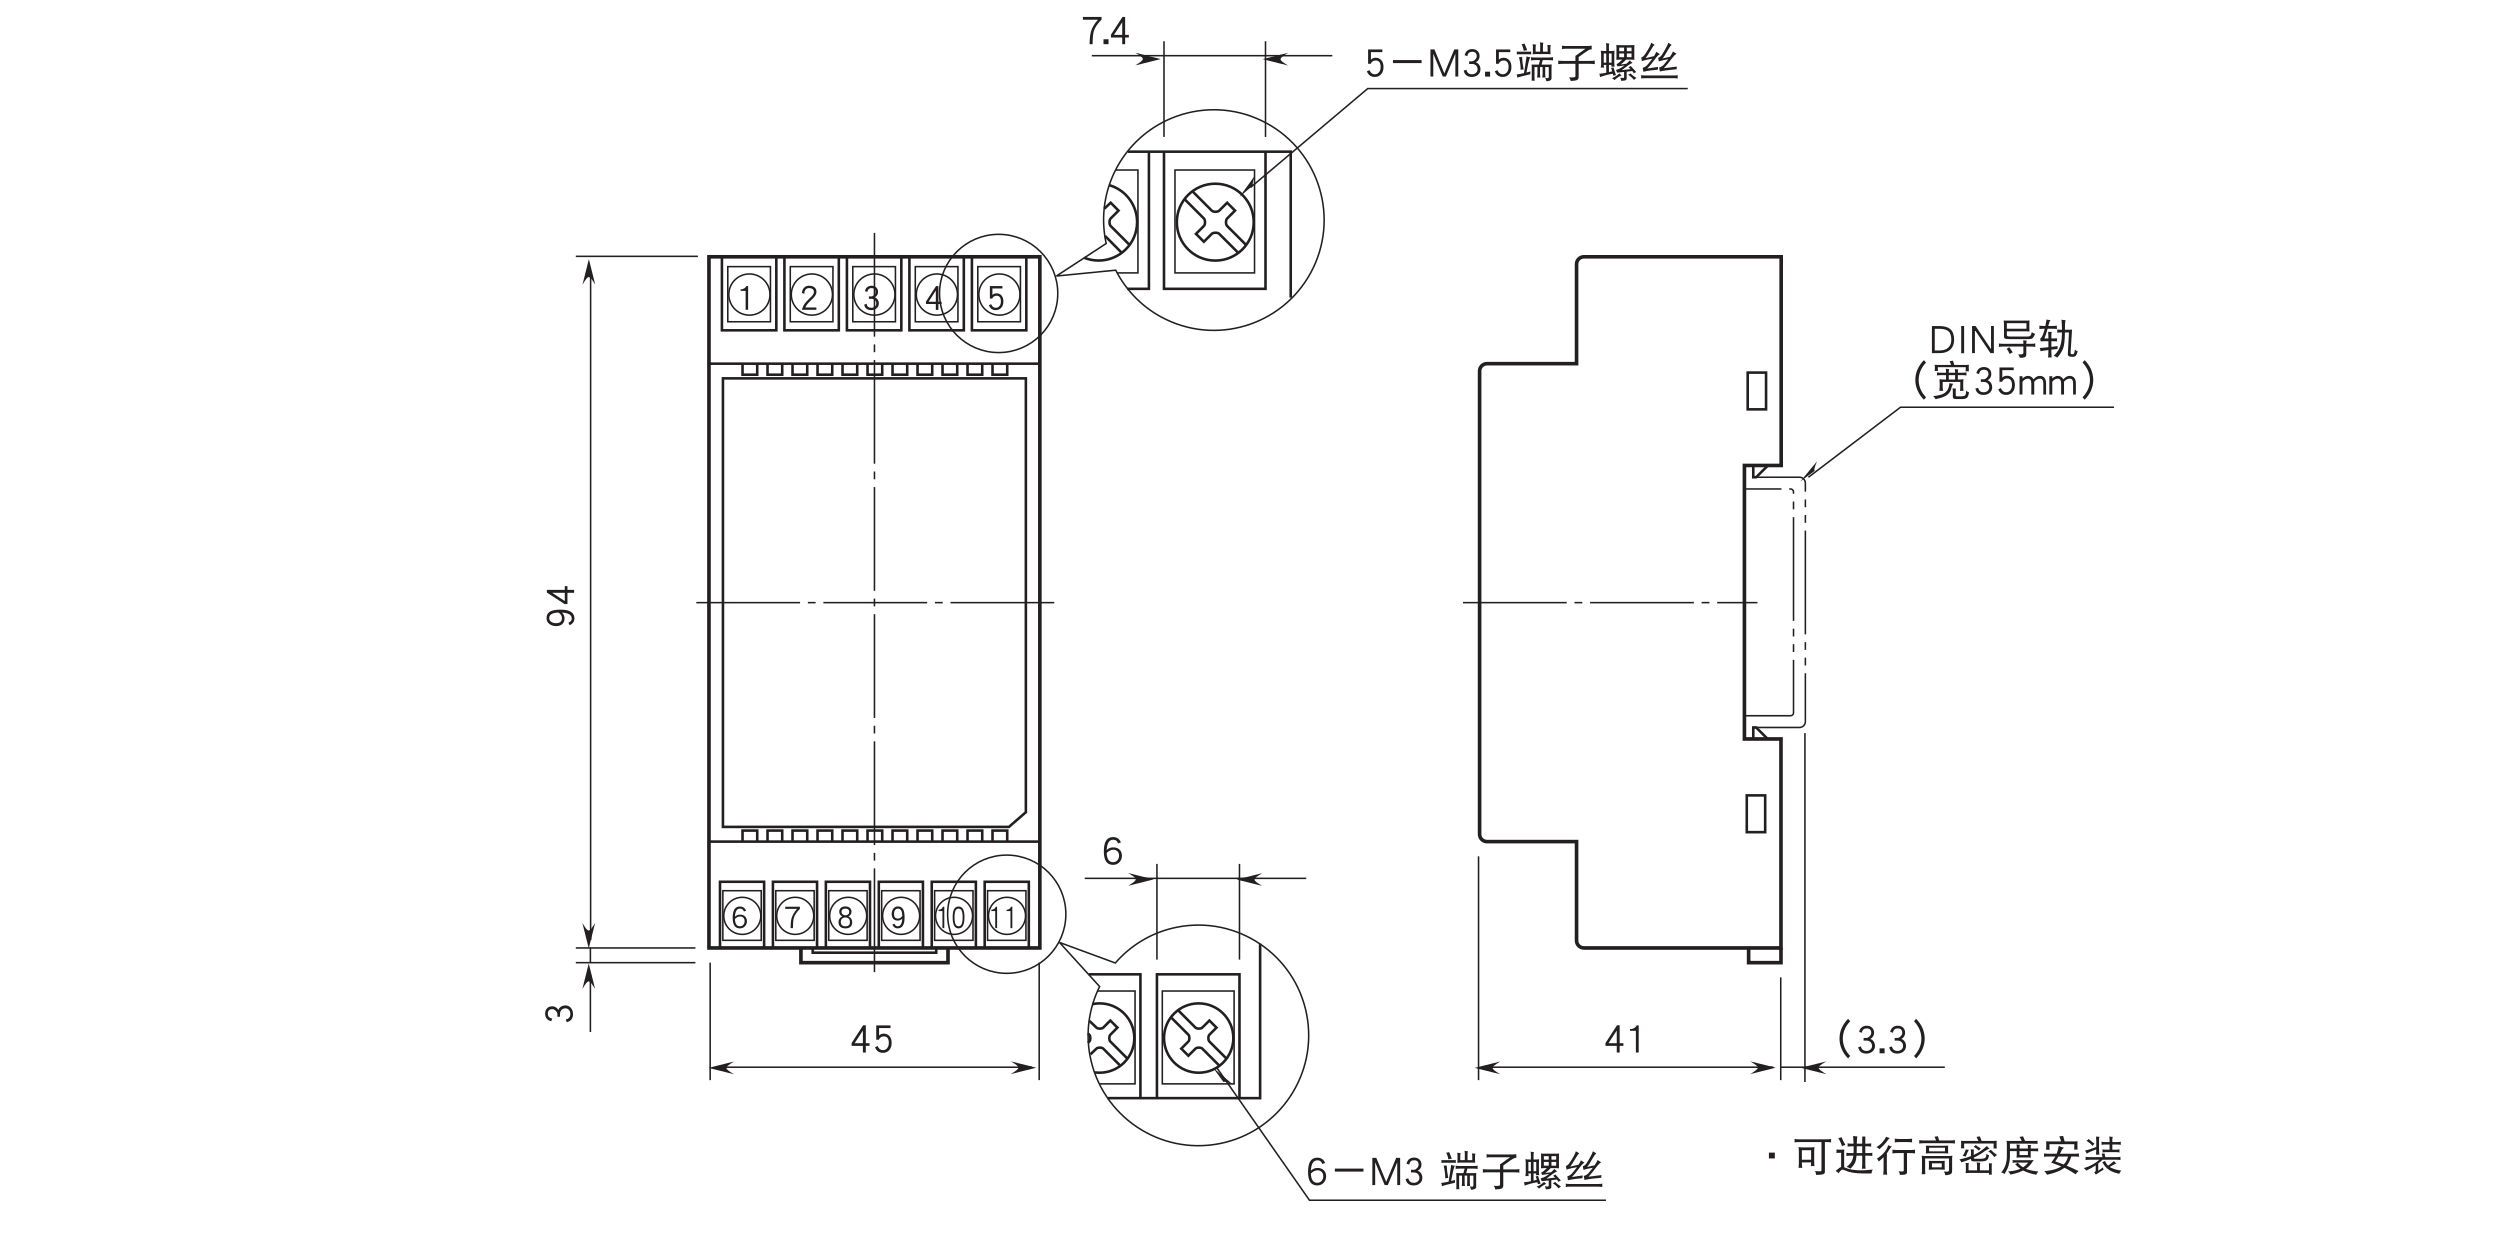 <?xml version="1.0" encoding="UTF-8"?>
<svg xmlns="http://www.w3.org/2000/svg" xmlns:xlink="http://www.w3.org/1999/xlink" width="481.89pt" height="241.32pt" viewBox="0 0 481.89 241.32" version="1.2">
<defs>
<g>
<symbol overflow="visible" id="glyph0-0">
<path style="stroke:none;" d=""/>
</symbol>
<symbol overflow="visible" id="glyph0-1">
<path style="stroke:none;" d="M 3.328 -1.656 C 3.328 -2.141 3.203 -2.531 2.969 -2.812 C 2.734 -3.094 2.406 -3.234 2 -3.234 C 1.641 -3.234 1.391 -3.125 1.203 -2.906 L 1.203 -4.172 L 3.141 -4.172 L 3.141 -4.641 L 0.719 -4.641 L 0.719 -2.219 L 1.156 -2.219 C 1.344 -2.594 1.625 -2.781 2 -2.781 C 2.562 -2.781 2.844 -2.406 2.844 -1.656 C 2.844 -1.266 2.734 -0.969 2.531 -0.75 C 2.359 -0.547 2.125 -0.453 1.859 -0.453 C 1.438 -0.453 1.141 -0.688 0.969 -1.156 L 0.531 -0.953 C 0.766 -0.312 1.203 0 1.859 0 C 2.266 0 2.609 -0.141 2.891 -0.422 C 3.172 -0.734 3.328 -1.141 3.328 -1.656 Z M 3.328 -1.656 "/>
</symbol>
<symbol overflow="visible" id="glyph0-2">
<path style="stroke:none;" d="M 3.422 -1.188 L 3.422 -1.625 L 2.812 -1.625 L 2.812 -4.641 L 2.359 -4.641 L 0.406 -1.641 L 0.406 -1.188 L 2.312 -1.188 L 2.312 -0.047 L 2.812 -0.047 L 2.812 -1.188 Z M 2.312 -1.625 L 0.922 -1.625 L 2.312 -3.766 Z M 2.312 -1.625 "/>
</symbol>
<symbol overflow="visible" id="glyph0-3">
<path style="stroke:none;" d="M 3.344 -1.281 C 3.344 -1.562 3.266 -1.812 3.125 -2.031 C 2.984 -2.234 2.781 -2.391 2.547 -2.484 C 2.969 -2.703 3.188 -3.047 3.188 -3.5 C 3.188 -3.859 3.078 -4.156 2.844 -4.375 C 2.625 -4.594 2.312 -4.703 1.922 -4.703 C 1.578 -4.703 1.281 -4.594 1.047 -4.391 C 0.859 -4.203 0.719 -3.953 0.672 -3.656 L 1.125 -3.516 C 1.203 -4 1.484 -4.25 1.922 -4.25 C 2.438 -4.25 2.703 -4 2.703 -3.5 C 2.703 -3.297 2.609 -3.094 2.438 -2.922 C 2.25 -2.734 2.078 -2.641 1.891 -2.641 L 1.422 -2.641 L 1.422 -2.188 L 1.969 -2.188 C 2.219 -2.188 2.422 -2.094 2.594 -1.922 C 2.766 -1.75 2.844 -1.531 2.844 -1.281 C 2.844 -1.047 2.766 -0.859 2.578 -0.703 C 2.406 -0.531 2.172 -0.453 1.891 -0.453 C 1.375 -0.453 1.062 -0.703 0.969 -1.219 L 0.516 -1.062 C 0.656 -0.344 1.125 0 1.891 0 C 2.297 0 2.641 -0.125 2.922 -0.359 C 3.203 -0.609 3.344 -0.922 3.344 -1.281 Z M 3.344 -1.281 "/>
</symbol>
<symbol overflow="visible" id="glyph0-4">
<path style="stroke:none;" d="M 3.328 -3.547 C 3.328 -3.906 3.188 -4.188 2.938 -4.406 C 2.688 -4.594 2.344 -4.703 1.906 -4.703 C 1.5 -4.703 1.188 -4.578 0.953 -4.328 C 0.703 -4.078 0.562 -3.75 0.516 -3.328 L 0.984 -3.141 C 1.031 -3.875 1.328 -4.25 1.906 -4.25 C 2.219 -4.25 2.453 -4.172 2.625 -4.031 C 2.766 -3.906 2.844 -3.734 2.844 -3.547 C 2.844 -3.328 2.766 -3.125 2.625 -2.922 C 2.5 -2.75 2.266 -2.5 1.938 -2.203 C 1.547 -1.844 1.25 -1.516 1.047 -1.219 C 0.797 -0.859 0.625 -0.469 0.531 -0.062 L 3.312 -0.062 L 3.312 -0.516 L 1.203 -0.516 C 1.312 -0.875 1.672 -1.328 2.25 -1.875 C 2.609 -2.188 2.844 -2.453 3 -2.656 C 3.219 -2.953 3.328 -3.25 3.328 -3.547 Z M 3.328 -3.547 "/>
</symbol>
<symbol overflow="visible" id="glyph0-5">
<path style="stroke:none;" d="M 2.172 -0.062 L 2.172 -4.641 L 1.812 -4.641 C 1.734 -4.422 1.578 -4.266 1.359 -4.156 C 1.172 -4.047 0.969 -4 0.766 -4 L 0.719 -4 L 0.719 -3.719 L 1.688 -3.719 L 1.688 -0.062 Z M 2.172 -0.062 "/>
</symbol>
<symbol overflow="visible" id="glyph1-0">
<path style="stroke:none;" d=""/>
</symbol>
<symbol overflow="visible" id="glyph1-1">
<path style="stroke:none;" d="M 1.656 -0.047 L 1.656 -4.172 L 1.391 -4.172 C 1.328 -3.984 1.219 -3.828 1.047 -3.734 C 0.891 -3.641 0.75 -3.594 0.578 -3.594 L 0.547 -3.594 L 0.547 -3.344 L 1.297 -3.344 L 1.297 -0.047 Z M 1.656 -0.047 "/>
</symbol>
<symbol overflow="visible" id="glyph1-2">
<path style="stroke:none;" d="M 2.609 -2.125 C 2.609 -2.812 2.531 -3.312 2.359 -3.656 C 2.172 -4.031 1.875 -4.219 1.469 -4.219 C 1.062 -4.219 0.766 -4.031 0.578 -3.656 C 0.406 -3.312 0.328 -2.812 0.328 -2.125 C 0.328 -0.703 0.703 0 1.469 0 C 2.234 0 2.609 -0.703 2.609 -2.125 Z M 2.25 -2.125 C 2.25 -1.5 2.172 -1.062 2.047 -0.781 C 1.906 -0.531 1.719 -0.406 1.469 -0.406 C 1.219 -0.406 1.016 -0.531 0.891 -0.781 C 0.766 -1.062 0.688 -1.5 0.688 -2.125 C 0.688 -2.75 0.766 -3.188 0.891 -3.453 C 1.016 -3.688 1.203 -3.812 1.469 -3.812 C 1.719 -3.812 1.922 -3.688 2.047 -3.453 C 2.172 -3.188 2.25 -2.75 2.25 -2.125 Z M 2.25 -2.125 "/>
</symbol>
<symbol overflow="visible" id="glyph2-0">
<path style="stroke:none;" d=""/>
</symbol>
<symbol overflow="visible" id="glyph2-1">
<path style="stroke:none;" d="M 2.969 -2.078 C 2.969 -2.734 2.891 -3.234 2.75 -3.562 C 2.547 -4 2.188 -4.234 1.703 -4.234 C 1.312 -4.234 1 -4.078 0.781 -3.781 C 0.578 -3.5 0.484 -3.172 0.484 -2.766 C 0.484 -2.359 0.594 -2.047 0.797 -1.828 C 1.016 -1.609 1.297 -1.5 1.656 -1.5 C 1.984 -1.5 2.281 -1.625 2.531 -1.891 C 2.469 -0.906 2.172 -0.406 1.625 -0.406 C 1.344 -0.406 1.141 -0.578 1 -0.906 L 0.609 -0.734 C 0.688 -0.531 0.797 -0.375 0.953 -0.25 C 1.141 -0.078 1.359 0 1.625 0 C 2.516 0 2.969 -0.688 2.969 -2.078 Z M 2.531 -2.406 C 2.281 -2.062 2.016 -1.891 1.703 -1.891 C 1.172 -1.891 0.922 -2.188 0.922 -2.766 C 0.922 -3.078 0.984 -3.328 1.125 -3.531 C 1.281 -3.719 1.469 -3.812 1.703 -3.812 C 2.234 -3.812 2.5 -3.344 2.531 -2.406 Z M 2.531 -2.406 "/>
</symbol>
<symbol overflow="visible" id="glyph2-2">
<path style="stroke:none;" d="M 3.047 -1.188 C 3.047 -1.688 2.812 -2.062 2.328 -2.312 C 2.719 -2.516 2.906 -2.812 2.906 -3.203 C 2.906 -3.531 2.797 -3.781 2.594 -3.953 C 2.375 -4.141 2.094 -4.234 1.734 -4.234 C 1.359 -4.234 1.078 -4.141 0.859 -3.953 C 0.656 -3.781 0.547 -3.531 0.547 -3.203 C 0.547 -2.812 0.734 -2.516 1.125 -2.312 C 0.641 -2.062 0.406 -1.688 0.406 -1.188 C 0.406 -0.812 0.516 -0.531 0.75 -0.312 C 0.984 -0.094 1.312 0 1.734 0 C 2.156 0 2.484 -0.094 2.719 -0.312 C 2.938 -0.516 3.047 -0.812 3.047 -1.188 Z M 2.469 -3.172 C 2.469 -2.984 2.406 -2.812 2.266 -2.703 C 2.109 -2.578 1.938 -2.516 1.734 -2.516 C 1.516 -2.516 1.344 -2.578 1.203 -2.703 C 1.062 -2.812 0.984 -2.984 0.984 -3.172 C 0.984 -3.594 1.234 -3.812 1.734 -3.812 C 2.219 -3.812 2.469 -3.594 2.469 -3.172 Z M 2.609 -1.203 C 2.609 -0.672 2.312 -0.406 1.734 -0.406 C 1.438 -0.406 1.203 -0.484 1.047 -0.641 C 0.906 -0.781 0.844 -0.969 0.844 -1.203 C 0.844 -1.5 0.922 -1.719 1.078 -1.875 C 1.234 -2.016 1.453 -2.109 1.719 -2.109 C 1.984 -2.109 2.203 -2.016 2.375 -1.875 C 2.531 -1.719 2.609 -1.5 2.609 -1.203 Z M 2.609 -1.203 "/>
</symbol>
<symbol overflow="visible" id="glyph2-3">
<path style="stroke:none;" d="M 3.141 -3.766 L 3.141 -4.172 L 0.312 -4.172 L 0.312 -3.766 L 2.594 -3.766 C 2.078 -3.188 1.734 -2.594 1.547 -1.984 C 1.406 -1.531 1.344 -0.875 1.344 -0.047 L 1.797 -0.047 C 1.797 -0.953 1.859 -1.625 1.984 -2.047 C 2.156 -2.609 2.547 -3.188 3.141 -3.766 Z M 3.141 -3.766 "/>
</symbol>
<symbol overflow="visible" id="glyph2-4">
<path style="stroke:none;" d="M 3.109 -1.375 C 3.109 -1.75 2.984 -2.047 2.766 -2.281 C 2.531 -2.531 2.203 -2.656 1.781 -2.656 C 1.406 -2.656 1.078 -2.516 0.797 -2.25 C 0.844 -3.297 1.172 -3.812 1.75 -3.812 C 1.969 -3.812 2.141 -3.75 2.266 -3.656 C 2.359 -3.578 2.438 -3.438 2.531 -3.266 L 2.953 -3.406 C 2.719 -3.938 2.328 -4.219 1.75 -4.219 C 0.812 -4.219 0.359 -3.5 0.359 -2.031 C 0.359 -0.672 0.812 0 1.75 0 C 2.172 0 2.5 -0.156 2.766 -0.453 C 2.984 -0.719 3.109 -1.031 3.109 -1.375 Z M 2.656 -1.375 C 2.656 -1.125 2.578 -0.906 2.438 -0.719 C 2.25 -0.516 2.031 -0.406 1.75 -0.406 C 1.156 -0.406 0.828 -0.859 0.797 -1.797 C 0.875 -1.922 1.016 -2.047 1.219 -2.141 C 1.406 -2.25 1.609 -2.297 1.781 -2.297 C 2.062 -2.297 2.281 -2.203 2.438 -2.031 C 2.594 -1.859 2.656 -1.641 2.656 -1.375 Z M 2.656 -1.375 "/>
</symbol>
<symbol overflow="visible" id="glyph3-0">
<path style="stroke:none;" d=""/>
</symbol>
<symbol overflow="visible" id="glyph3-1">
<path style="stroke:none;" d="M -2.641 -3.781 C -3.469 -3.781 -4.109 -3.688 -4.531 -3.484 C -5.094 -3.234 -5.375 -2.781 -5.375 -2.156 C -5.375 -1.656 -5.188 -1.281 -4.797 -1 C -4.453 -0.75 -4.031 -0.609 -3.516 -0.609 C -3 -0.609 -2.609 -0.75 -2.328 -1.016 C -2.031 -1.297 -1.906 -1.656 -1.906 -2.109 C -1.906 -2.531 -2.062 -2.891 -2.406 -3.219 C -1.156 -3.141 -0.516 -2.766 -0.516 -2.062 C -0.516 -1.703 -0.734 -1.438 -1.156 -1.266 L -0.938 -0.781 C -0.672 -0.875 -0.469 -1.016 -0.312 -1.219 C -0.109 -1.453 0 -1.734 0 -2.062 C 0 -3.203 -0.875 -3.781 -2.641 -3.781 Z M -3.062 -3.219 C -2.625 -2.906 -2.406 -2.562 -2.406 -2.156 C -2.406 -1.5 -2.781 -1.172 -3.516 -1.172 C -3.906 -1.172 -4.234 -1.25 -4.484 -1.438 C -4.734 -1.625 -4.859 -1.859 -4.859 -2.156 C -4.859 -2.828 -4.25 -3.188 -3.062 -3.219 Z M -3.062 -3.219 "/>
</symbol>
<symbol overflow="visible" id="glyph3-2">
<path style="stroke:none;" d="M -1.344 -3.922 L -1.859 -3.922 L -1.859 -3.203 L -5.312 -3.203 L -5.312 -2.688 L -1.891 -0.469 L -1.344 -0.469 L -1.344 -2.641 L -0.062 -2.641 L -0.062 -3.203 L -1.344 -3.203 Z M -1.859 -2.641 L -1.859 -1.047 L -4.297 -2.641 Z M -1.859 -2.641 "/>
</symbol>
<symbol overflow="visible" id="glyph3-3">
<path style="stroke:none;" d="M -1.469 -3.812 C -1.781 -3.812 -2.062 -3.734 -2.312 -3.578 C -2.562 -3.406 -2.734 -3.188 -2.828 -2.922 C -3.094 -3.391 -3.484 -3.641 -4 -3.641 C -4.422 -3.641 -4.75 -3.516 -5 -3.25 C -5.25 -3 -5.375 -2.641 -5.375 -2.203 C -5.375 -1.797 -5.25 -1.469 -5.016 -1.203 C -4.797 -0.984 -4.516 -0.828 -4.188 -0.766 L -4.016 -1.281 C -4.578 -1.375 -4.859 -1.688 -4.859 -2.203 C -4.859 -2.797 -4.562 -3.094 -4 -3.094 C -3.766 -3.094 -3.547 -2.984 -3.344 -2.781 C -3.125 -2.578 -3.016 -2.375 -3.016 -2.156 L -3.016 -1.625 L -2.5 -1.625 L -2.5 -2.25 C -2.5 -2.531 -2.391 -2.766 -2.203 -2.969 C -2 -3.156 -1.75 -3.25 -1.469 -3.25 C -1.203 -3.25 -0.984 -3.156 -0.797 -2.953 C -0.609 -2.75 -0.516 -2.484 -0.516 -2.156 C -0.516 -1.578 -0.812 -1.219 -1.391 -1.109 L -1.219 -0.578 C -0.406 -0.766 0 -1.281 0 -2.156 C 0 -2.625 -0.141 -3.016 -0.422 -3.344 C -0.688 -3.656 -1.047 -3.812 -1.469 -3.812 Z M -1.469 -3.812 "/>
</symbol>
<symbol overflow="visible" id="glyph4-0">
<path style="stroke:none;" d=""/>
</symbol>
<symbol overflow="visible" id="glyph4-1">
<path style="stroke:none;" d="M 3.922 -1.344 L 3.922 -1.859 L 3.203 -1.859 L 3.203 -5.312 L 2.688 -5.312 L 0.469 -1.891 L 0.469 -1.344 L 2.641 -1.344 L 2.641 -0.062 L 3.203 -0.062 L 3.203 -1.344 Z M 2.641 -1.859 L 1.047 -1.859 L 2.641 -4.297 Z M 2.641 -1.859 "/>
</symbol>
<symbol overflow="visible" id="glyph4-2">
<path style="stroke:none;" d="M 3.797 -1.906 C 3.797 -2.453 3.672 -2.891 3.391 -3.203 C 3.125 -3.531 2.75 -3.703 2.297 -3.703 C 1.891 -3.703 1.578 -3.562 1.375 -3.328 L 1.375 -4.781 L 3.578 -4.781 L 3.578 -5.297 L 0.828 -5.297 L 0.828 -2.531 L 1.328 -2.531 C 1.531 -2.969 1.859 -3.172 2.297 -3.172 C 2.938 -3.172 3.25 -2.75 3.25 -1.906 C 3.25 -1.453 3.125 -1.109 2.891 -0.859 C 2.688 -0.625 2.422 -0.516 2.125 -0.516 C 1.641 -0.516 1.312 -0.781 1.109 -1.312 L 0.594 -1.094 C 0.875 -0.359 1.375 0 2.125 0 C 2.594 0 2.984 -0.156 3.297 -0.484 C 3.641 -0.844 3.797 -1.312 3.797 -1.906 Z M 3.797 -1.906 "/>
</symbol>
<symbol overflow="visible" id="glyph4-3">
<path style="stroke:none;" d="M 2.484 -0.062 L 2.484 -5.297 L 2.078 -5.297 C 1.984 -5.062 1.812 -4.875 1.562 -4.75 C 1.328 -4.625 1.109 -4.578 0.875 -4.578 L 0.812 -4.578 L 0.812 -4.25 L 1.938 -4.25 L 1.938 -0.062 Z M 2.484 -0.062 "/>
</symbol>
<symbol overflow="visible" id="glyph4-4">
<path style="stroke:none;" d="M 7.016 0.453 C 6.578 0 6.219 -0.5 5.969 -1.078 C 5.719 -1.672 5.594 -2.266 5.594 -2.891 C 5.594 -3.5 5.719 -4.109 5.969 -4.688 C 6.219 -5.266 6.578 -5.781 7.016 -6.234 L 6.609 -6.703 C 6.078 -6.188 5.688 -5.594 5.391 -4.953 C 5.094 -4.281 4.953 -3.594 4.953 -2.891 C 4.953 -2.188 5.094 -1.5 5.391 -0.844 C 5.672 -0.188 6.078 0.406 6.609 0.922 Z M 7.016 0.453 "/>
</symbol>
<symbol overflow="visible" id="glyph4-5">
<path style="stroke:none;" d="M 3.812 -1.469 C 3.812 -1.781 3.734 -2.062 3.578 -2.312 C 3.406 -2.562 3.188 -2.734 2.922 -2.828 C 3.391 -3.094 3.641 -3.484 3.641 -4 C 3.641 -4.422 3.516 -4.75 3.25 -5 C 3 -5.25 2.641 -5.375 2.203 -5.375 C 1.797 -5.375 1.469 -5.25 1.203 -5.016 C 0.984 -4.797 0.828 -4.516 0.766 -4.188 L 1.281 -4.016 C 1.375 -4.578 1.688 -4.859 2.203 -4.859 C 2.797 -4.859 3.094 -4.562 3.094 -4 C 3.094 -3.766 2.984 -3.547 2.781 -3.344 C 2.578 -3.125 2.375 -3.016 2.156 -3.016 L 1.625 -3.016 L 1.625 -2.5 L 2.25 -2.5 C 2.531 -2.5 2.766 -2.391 2.969 -2.203 C 3.156 -2 3.25 -1.75 3.25 -1.469 C 3.25 -1.203 3.156 -0.984 2.953 -0.797 C 2.75 -0.609 2.484 -0.516 2.156 -0.516 C 1.578 -0.516 1.219 -0.812 1.109 -1.391 L 0.578 -1.219 C 0.766 -0.406 1.281 0 2.156 0 C 2.625 0 3.016 -0.141 3.344 -0.422 C 3.656 -0.688 3.812 -1.047 3.812 -1.469 Z M 3.812 -1.469 "/>
</symbol>
<symbol overflow="visible" id="glyph4-6">
<path style="stroke:none;" d="M 1.281 -0.062 L 1.281 -1.016 L 0.312 -1.016 L 0.312 -0.062 Z M 1.281 -0.062 "/>
</symbol>
<symbol overflow="visible" id="glyph4-7">
<path style="stroke:none;" d="M 3.031 -2.891 C 3.031 -3.594 2.875 -4.281 2.594 -4.953 C 2.297 -5.594 1.891 -6.188 1.375 -6.703 L 0.969 -6.234 C 1.406 -5.781 1.75 -5.266 2.016 -4.688 C 2.266 -4.109 2.391 -3.5 2.391 -2.891 C 2.391 -2.266 2.266 -1.672 2.016 -1.078 C 1.75 -0.5 1.406 0 0.969 0.453 L 1.375 0.922 C 1.891 0.406 2.297 -0.188 2.594 -0.844 C 2.875 -1.5 3.031 -2.188 3.031 -2.891 Z M 3.031 -2.891 "/>
</symbol>
<symbol overflow="visible" id="glyph4-8">
<path style="stroke:none;" d="M 4.562 -2.312 L 4.562 -3.438 L 3.422 -3.438 L 3.422 -2.312 Z M 4.562 -2.312 "/>
</symbol>
<symbol overflow="visible" id="glyph4-9">
<path style="stroke:none;" d="M 0.375 -6.062 C 0.391 -5.938 0.406 -5.828 0.406 -5.719 C 0.406 -5.609 0.391 -5.5 0.375 -5.406 C 0.672 -5.453 0.969 -5.469 1.281 -5.469 L 5.578 -5.469 L 5.578 -0.016 C 5.562 0.109 5.484 0.172 5.297 0.172 C 5.062 0.172 4.734 0.156 4.297 0.125 C 4.453 0.328 4.531 0.578 4.547 0.859 C 5.219 0.859 5.656 0.812 5.875 0.734 C 6.109 0.656 6.234 0.516 6.234 0.328 L 6.234 -5.469 L 6.547 -5.469 C 6.844 -5.469 7.141 -5.453 7.453 -5.406 C 7.422 -5.5 7.422 -5.609 7.422 -5.719 C 7.422 -5.828 7.422 -5.938 7.453 -6.062 C 7.141 -6.016 6.844 -6 6.547 -6 L 1.281 -6 C 0.969 -6 0.672 -6.016 0.375 -6.062 Z M 1.156 -4.5 C 1.188 -4.219 1.219 -3.938 1.219 -3.656 L 1.219 -1.375 C 1.219 -1.078 1.188 -0.781 1.156 -0.484 C 1.312 -0.5 1.422 -0.516 1.5 -0.516 C 1.562 -0.516 1.672 -0.5 1.875 -0.484 C 1.828 -0.781 1.797 -1.078 1.797 -1.375 L 1.797 -1.547 L 3.578 -1.547 C 3.578 -1.297 3.547 -1.062 3.516 -0.828 C 3.703 -0.844 3.828 -0.859 3.891 -0.859 C 3.953 -0.859 4.062 -0.844 4.234 -0.828 C 4.188 -1.125 4.172 -1.422 4.172 -1.719 L 4.172 -3.656 C 4.172 -3.938 4.188 -4.219 4.234 -4.5 C 3.922 -4.453 3.609 -4.438 3.312 -4.438 L 2.078 -4.438 C 1.766 -4.438 1.469 -4.453 1.156 -4.5 Z M 1.797 -2.062 L 1.797 -3.906 L 3.578 -3.906 L 3.578 -2.062 Z M 1.797 -2.062 "/>
</symbol>
<symbol overflow="visible" id="glyph4-10">
<path style="stroke:none;" d="M 1.469 -6.406 C 1.266 -6.328 1.062 -6.266 0.844 -6.25 C 1.188 -5.672 1.422 -5.156 1.562 -4.688 C 1.766 -4.797 1.984 -4.859 2.219 -4.906 C 1.891 -5.438 1.641 -5.938 1.469 -6.406 Z M 0.469 -4.031 C 0.484 -3.922 0.5 -3.812 0.5 -3.719 C 0.5 -3.594 0.484 -3.484 0.469 -3.375 C 0.672 -3.391 0.875 -3.406 1.078 -3.406 L 1.391 -3.406 L 1.391 -1.25 C 1.391 -1.062 1.391 -0.875 1.375 -0.672 C 1.281 -0.625 1.188 -0.578 1.062 -0.5 L 0.312 0.094 C 0.531 0.203 0.719 0.344 0.875 0.547 C 1.219 0.078 1.484 -0.172 1.656 -0.172 C 1.734 -0.172 1.875 -0.125 2.062 -0.031 C 2.906 0.375 4.078 0.578 5.578 0.578 L 7.234 0.578 C 7.281 0.266 7.359 0.031 7.484 -0.172 C 6.469 -0.062 5.75 -0.016 5.328 -0.016 C 3.984 -0.016 2.891 -0.188 2.062 -0.578 C 2.031 -0.578 2.016 -0.594 1.984 -0.609 C 1.969 -0.812 1.969 -1.031 1.969 -1.25 L 1.969 -3.062 C 1.969 -3.391 1.969 -3.703 2 -4.031 C 1.703 -4.016 1.406 -4 1.125 -4 L 1.078 -4 C 0.875 -4 0.672 -4.016 0.469 -4.031 Z M 3.703 -6.656 C 3.734 -6.234 3.766 -5.734 3.781 -5.156 L 3.484 -5.156 C 3.188 -5.156 2.906 -5.172 2.625 -5.219 C 2.641 -5.109 2.656 -5 2.656 -4.906 C 2.656 -4.797 2.641 -4.688 2.625 -4.594 C 2.906 -4.625 3.188 -4.656 3.484 -4.656 L 3.797 -4.656 C 3.797 -4.406 3.797 -4.141 3.797 -3.844 C 3.797 -3.672 3.797 -3.5 3.781 -3.344 L 3.281 -3.344 C 2.984 -3.344 2.688 -3.359 2.391 -3.406 C 2.406 -3.297 2.422 -3.188 2.422 -3.094 C 2.422 -2.984 2.406 -2.875 2.391 -2.781 C 2.688 -2.828 2.984 -2.844 3.281 -2.844 L 3.75 -2.844 C 3.719 -2.641 3.688 -2.469 3.641 -2.312 C 3.484 -1.688 3.078 -1.156 2.453 -0.688 C 2.703 -0.609 2.938 -0.5 3.172 -0.344 C 3.547 -0.672 3.859 -1.078 4.094 -1.547 C 4.219 -1.828 4.312 -2.266 4.359 -2.844 L 5.453 -2.844 L 5.453 -1.281 C 5.453 -0.969 5.422 -0.641 5.391 -0.312 C 5.5 -0.328 5.625 -0.344 5.734 -0.344 C 5.859 -0.344 5.984 -0.328 6.109 -0.312 C 6.062 -0.641 6.047 -0.969 6.047 -1.281 L 6.047 -2.844 L 6.547 -2.844 C 6.828 -2.844 7.125 -2.828 7.422 -2.781 C 7.391 -2.875 7.391 -2.984 7.391 -3.094 C 7.391 -3.188 7.391 -3.297 7.422 -3.406 C 7.125 -3.359 6.828 -3.344 6.547 -3.344 L 6.047 -3.344 L 6.047 -4.656 L 6.328 -4.656 C 6.609 -4.656 6.906 -4.625 7.203 -4.594 C 7.172 -4.688 7.172 -4.797 7.172 -4.906 C 7.172 -5 7.172 -5.109 7.203 -5.219 C 6.906 -5.172 6.609 -5.156 6.328 -5.156 L 6.047 -5.156 L 6.047 -6.531 L 5.453 -6.531 L 5.453 -5.156 L 4.406 -5.156 C 4.422 -5.859 4.453 -6.328 4.516 -6.562 C 4.219 -6.562 3.938 -6.594 3.703 -6.656 Z M 5.453 -3.344 L 4.391 -3.344 C 4.391 -3.5 4.391 -3.672 4.391 -3.844 C 4.391 -4.141 4.391 -4.406 4.406 -4.656 L 5.453 -4.656 Z M 5.453 -3.344 "/>
</symbol>
<symbol overflow="visible" id="glyph4-11">
<path style="stroke:none;" d="M 2.078 -6.5 C 1.969 -6.219 1.75 -5.875 1.422 -5.5 C 1.141 -5.141 0.734 -4.812 0.219 -4.5 C 0.453 -4.391 0.641 -4.25 0.781 -4.094 C 1.422 -4.641 1.984 -5.234 2.438 -5.875 C 2.562 -6.047 2.688 -6.172 2.797 -6.25 C 2.516 -6.312 2.281 -6.391 2.078 -6.5 Z M 2.484 -4.875 C 2.312 -4.328 2.047 -3.844 1.703 -3.453 C 1.344 -3.031 0.891 -2.656 0.312 -2.281 C 0.438 -2.141 0.562 -1.953 0.656 -1.719 C 1 -2 1.312 -2.281 1.594 -2.562 L 1.594 -0.344 C 1.594 0.047 1.562 0.438 1.531 0.828 C 1.641 0.812 1.766 0.797 1.906 0.797 C 2.016 0.797 2.141 0.812 2.281 0.828 C 2.234 0.438 2.219 0.047 2.219 -0.344 L 2.219 -3.281 C 2.375 -3.5 2.531 -3.734 2.656 -3.969 C 2.844 -4.281 3.031 -4.484 3.203 -4.594 C 2.953 -4.641 2.719 -4.734 2.484 -4.875 Z M 3.734 -6.125 C 3.75 -6 3.766 -5.875 3.766 -5.75 C 3.766 -5.625 3.75 -5.516 3.734 -5.406 C 4.078 -5.453 4.422 -5.469 4.766 -5.469 L 6.078 -5.469 C 6.422 -5.469 6.766 -5.453 7.109 -5.406 C 7.078 -5.516 7.078 -5.625 7.078 -5.75 C 7.078 -5.875 7.078 -6 7.109 -6.125 C 6.766 -6.078 6.422 -6.062 6.078 -6.062 L 4.766 -6.062 C 4.422 -6.062 4.078 -6.078 3.734 -6.125 Z M 3.281 -4 C 3.297 -3.875 3.312 -3.75 3.312 -3.625 C 3.312 -3.516 3.297 -3.391 3.281 -3.281 C 3.609 -3.328 3.953 -3.344 4.297 -3.344 L 5.484 -3.344 L 5.484 0.031 C 5.484 0.141 5.391 0.203 5.234 0.203 C 5.062 0.203 4.812 0.188 4.484 0.141 C 4.641 0.344 4.719 0.594 4.734 0.859 C 5.281 0.859 5.641 0.828 5.828 0.75 C 6.016 0.656 6.109 0.531 6.109 0.375 L 6.109 -3.344 L 6.641 -3.344 C 6.984 -3.344 7.328 -3.328 7.672 -3.281 C 7.656 -3.391 7.641 -3.516 7.641 -3.625 C 7.641 -3.75 7.656 -3.875 7.672 -4 C 7.328 -3.953 6.984 -3.938 6.641 -3.938 L 4.297 -3.938 C 3.953 -3.938 3.609 -3.953 3.281 -4 Z M 3.281 -4 "/>
</symbol>
<symbol overflow="visible" id="glyph4-12">
<path style="stroke:none;" d="M 4.078 -6.594 C 3.859 -6.547 3.641 -6.516 3.422 -6.5 C 3.531 -6.297 3.641 -6.047 3.734 -5.781 L 1.359 -5.781 C 1.062 -5.781 0.766 -5.797 0.469 -5.844 C 0.484 -5.719 0.5 -5.609 0.5 -5.5 C 0.5 -5.391 0.484 -5.281 0.469 -5.188 C 0.766 -5.219 1.062 -5.25 1.359 -5.25 L 6.484 -5.25 C 6.781 -5.25 7.078 -5.219 7.391 -5.188 C 7.359 -5.281 7.359 -5.391 7.359 -5.5 C 7.359 -5.609 7.359 -5.719 7.391 -5.844 C 7.078 -5.797 6.781 -5.781 6.484 -5.781 L 4.328 -5.781 C 4.234 -6.062 4.156 -6.328 4.078 -6.594 Z M 1.766 -4.781 C 1.766 -4.641 1.781 -4.5 1.797 -4.375 L 1.797 -3.906 C 1.797 -3.703 1.781 -3.484 1.766 -3.281 C 2.109 -3.297 2.453 -3.312 2.797 -3.312 L 5.047 -3.312 C 5.391 -3.312 5.734 -3.297 6.078 -3.281 C 6.047 -3.484 6.047 -3.703 6.047 -3.906 L 6.047 -4.375 C 6.047 -4.5 6.047 -4.641 6.078 -4.781 C 5.734 -4.766 5.391 -4.75 5.047 -4.75 L 2.797 -4.75 C 2.453 -4.75 2.109 -4.766 1.766 -4.781 Z M 5.453 -3.688 L 2.391 -3.688 L 2.391 -4.375 L 5.453 -4.375 Z M 0.969 -2.844 C 1 -2.641 1.016 -2.438 1.016 -2.25 L 1.016 0.125 C 1.016 0.328 1 0.531 0.969 0.75 C 1.078 0.719 1.188 0.703 1.312 0.703 C 1.422 0.703 1.547 0.719 1.672 0.75 C 1.641 0.531 1.625 0.328 1.625 0.125 L 1.625 -2.312 L 6.234 -2.312 L 6.234 -0.141 C 6.234 0.016 6.203 0.109 6.141 0.156 C 6.078 0.203 5.953 0.234 5.766 0.234 C 5.688 0.234 5.516 0.219 5.234 0.203 C 5.375 0.422 5.484 0.656 5.516 0.922 C 6.094 0.891 6.469 0.797 6.641 0.625 C 6.766 0.531 6.828 0.344 6.828 0.062 L 6.828 -2.25 C 6.828 -2.438 6.844 -2.641 6.891 -2.844 C 6.594 -2.797 6.297 -2.781 6.016 -2.781 L 1.734 -2.781 C 1.484 -2.781 1.219 -2.797 0.969 -2.844 Z M 2.328 -1.859 C 2.328 -1.688 2.344 -1.531 2.359 -1.375 L 2.359 -0.734 C 2.359 -0.531 2.344 -0.328 2.328 -0.141 C 2.656 -0.156 2.984 -0.172 3.312 -0.172 L 4.453 -0.172 C 4.781 -0.172 5.109 -0.156 5.422 -0.141 C 5.391 -0.328 5.391 -0.531 5.391 -0.734 L 5.391 -1.375 C 5.391 -1.531 5.391 -1.688 5.422 -1.859 C 5.109 -1.828 4.781 -1.828 4.453 -1.828 L 3.312 -1.828 C 2.984 -1.828 2.656 -1.828 2.328 -1.859 Z M 4.828 -0.594 L 2.938 -0.594 L 2.938 -1.375 L 4.828 -1.375 Z M 4.828 -0.594 "/>
</symbol>
<symbol overflow="visible" id="glyph4-13">
<path style="stroke:none;" d="M 4.203 -6.562 C 3.969 -6.516 3.766 -6.484 3.547 -6.469 C 3.672 -6.25 3.797 -5.984 3.922 -5.688 L 1.469 -5.688 C 1.156 -5.688 0.859 -5.688 0.562 -5.719 C 0.578 -5.516 0.594 -5.297 0.594 -5.094 C 0.594 -4.812 0.578 -4.531 0.562 -4.25 C 0.656 -4.266 0.766 -4.281 0.875 -4.281 C 0.969 -4.281 1.062 -4.266 1.188 -4.25 C 1.156 -4.562 1.156 -4.875 1.156 -5.188 L 6.859 -5.188 C 6.859 -4.859 6.844 -4.531 6.828 -4.219 C 6.938 -4.234 7.031 -4.25 7.141 -4.25 C 7.234 -4.25 7.344 -4.234 7.453 -4.219 C 7.422 -4.516 7.422 -4.828 7.422 -5.125 C 7.422 -5.312 7.422 -5.516 7.453 -5.719 C 7.141 -5.688 6.844 -5.688 6.547 -5.688 L 4.531 -5.688 C 4.406 -6 4.297 -6.281 4.203 -6.562 Z M 1.5 -4.062 C 1.359 -3.625 1.156 -3.203 0.875 -2.812 C 1.062 -2.797 1.266 -2.75 1.469 -2.656 C 1.656 -3.156 1.859 -3.594 2.078 -3.969 C 1.859 -3.984 1.672 -4.016 1.5 -4.062 Z M 2.422 -4.094 C 2.469 -3.922 2.484 -3.734 2.484 -3.562 L 2.484 -2.781 C 1.781 -2.484 1.031 -2.281 0.25 -2.125 C 0.438 -1.953 0.562 -1.766 0.625 -1.562 C 1.281 -1.75 1.906 -1.984 2.484 -2.234 L 2.484 -2.125 C 2.484 -1.875 2.656 -1.75 3 -1.75 L 4.547 -1.75 C 5.094 -1.75 5.453 -1.859 5.641 -2.062 C 5.781 -2.234 5.906 -2.5 5.984 -2.906 C 5.75 -2.969 5.562 -3.078 5.453 -3.219 C 5.453 -2.781 5.375 -2.516 5.219 -2.422 C 5.047 -2.312 4.797 -2.25 4.422 -2.25 L 3.203 -2.25 C 3.094 -2.25 3.031 -2.328 3.016 -2.469 C 3.812 -2.828 4.516 -3.25 5.141 -3.719 C 5.609 -4.016 5.922 -4.172 6.078 -4.188 C 5.859 -4.359 5.672 -4.531 5.547 -4.719 C 4.734 -3.953 3.938 -3.422 3.188 -3.078 C 3.141 -3.047 3.078 -3.031 3.016 -3 L 3.016 -3.719 C 3.016 -3.828 3.031 -3.938 3.078 -4.031 C 2.859 -4.031 2.641 -4.047 2.422 -4.094 Z M 3.391 -4.906 C 3.297 -4.766 3.156 -4.656 3.016 -4.562 C 3.391 -4.344 3.734 -4.094 4.016 -3.812 C 4.156 -4.031 4.281 -4.156 4.391 -4.219 C 4.016 -4.438 3.688 -4.656 3.391 -4.906 Z M 6.328 -4 C 6.172 -3.859 6 -3.766 5.797 -3.688 C 6.297 -3.375 6.688 -3 6.984 -2.562 C 7.156 -2.734 7.328 -2.875 7.516 -2.969 C 6.984 -3.328 6.594 -3.672 6.328 -4 Z M 3.578 -1.562 C 3.625 -1.359 3.656 -1.156 3.656 -0.938 L 3.656 -0.016 L 2.016 -0.016 L 2.016 -1.062 C 2.016 -1.203 2.047 -1.312 2.109 -1.406 C 1.875 -1.406 1.641 -1.422 1.422 -1.438 C 1.469 -1.297 1.5 -1.172 1.5 -1.031 L 1.5 0.031 C 1.5 0.188 1.469 0.344 1.422 0.516 C 1.641 0.5 1.859 0.484 2.078 0.484 L 5.953 0.484 L 5.953 0.609 C 5.953 0.688 5.938 0.766 5.922 0.828 C 6.016 0.812 6.109 0.797 6.203 0.797 C 6.297 0.797 6.406 0.812 6.516 0.828 C 6.484 0.766 6.484 0.688 6.484 0.609 L 6.484 -1.031 C 6.484 -1.141 6.516 -1.234 6.578 -1.344 C 6.344 -1.344 6.125 -1.359 5.922 -1.406 C 5.938 -1.344 5.953 -1.281 5.953 -1.219 L 5.953 -0.016 L 4.203 -0.016 L 4.203 -0.938 C 4.203 -1.172 4.234 -1.344 4.297 -1.484 C 4.031 -1.484 3.781 -1.516 3.578 -1.562 Z M 3.578 -1.562 "/>
</symbol>
<symbol overflow="visible" id="glyph4-14">
<path style="stroke:none;" d="M 4.547 -6.562 C 4.312 -6.516 4.078 -6.484 3.859 -6.469 C 4.016 -6.25 4.156 -5.984 4.297 -5.688 L 2.047 -5.688 C 1.828 -5.688 1.594 -5.688 1.359 -5.719 C 1.406 -5.469 1.422 -5.219 1.422 -4.969 L 1.422 -2.656 C 1.422 -2.109 1.328 -1.547 1.141 -0.984 C 0.969 -0.5 0.703 -0.047 0.328 0.406 C 0.578 0.422 0.797 0.531 0.969 0.703 C 1.359 0.062 1.625 -0.469 1.75 -0.906 C 1.906 -1.453 2 -2.031 2.016 -2.656 L 2.016 -3.719 L 3.328 -3.719 L 3.328 -2.938 C 3.328 -2.781 3.312 -2.625 3.281 -2.469 C 3.453 -2.484 3.641 -2.5 3.828 -2.5 L 5.578 -2.5 C 5.734 -2.5 5.891 -2.484 6.047 -2.469 C 6.016 -2.641 6.016 -2.797 6.016 -2.969 L 6.016 -3.719 L 6.703 -3.719 C 7.031 -3.719 7.297 -3.703 7.484 -3.688 C 7.453 -3.766 7.453 -3.859 7.453 -3.969 C 7.453 -4.047 7.453 -4.141 7.484 -4.25 C 7.203 -4.219 6.938 -4.219 6.703 -4.219 L 6.016 -4.219 L 6.016 -4.406 C 6.016 -4.578 6.047 -4.734 6.109 -4.875 C 5.844 -4.875 5.609 -4.906 5.422 -4.938 C 5.469 -4.797 5.484 -4.656 5.484 -4.531 L 5.484 -4.219 L 3.859 -4.219 L 3.859 -4.562 C 3.859 -4.672 3.891 -4.812 3.953 -4.938 C 3.703 -4.953 3.484 -4.984 3.281 -5.031 C 3.312 -4.891 3.328 -4.766 3.328 -4.625 L 3.328 -4.219 L 2.016 -4.219 L 2.016 -5.156 L 6.703 -5.156 C 6.922 -5.156 7.125 -5.141 7.359 -5.125 C 7.328 -5.219 7.328 -5.328 7.328 -5.438 C 7.328 -5.531 7.328 -5.625 7.359 -5.719 C 7.125 -5.688 6.922 -5.688 6.703 -5.688 L 4.922 -5.688 C 4.797 -5.984 4.656 -6.281 4.547 -6.562 Z M 3.859 -3.719 L 5.484 -3.719 L 5.484 -2.969 L 3.859 -2.969 Z M 2.516 -2 C 2.531 -1.922 2.562 -1.844 2.562 -1.75 C 2.562 -1.656 2.531 -1.562 2.516 -1.484 C 2.703 -1.5 2.891 -1.516 3.078 -1.516 L 5.547 -1.516 C 5.266 -1.172 4.984 -0.906 4.703 -0.703 C 4.656 -0.672 4.609 -0.641 4.547 -0.609 C 4.156 -0.844 3.812 -1.141 3.516 -1.516 C 3.391 -1.375 3.219 -1.281 3.016 -1.203 C 3.344 -0.859 3.672 -0.562 4.031 -0.328 C 3.844 -0.234 3.656 -0.172 3.438 -0.109 C 2.953 0.047 2.359 0.141 1.656 0.203 C 1.859 0.375 2.016 0.578 2.109 0.797 C 2.594 0.703 3.141 0.562 3.766 0.359 C 4.047 0.25 4.312 0.141 4.562 0.016 C 4.625 0.047 4.688 0.078 4.766 0.109 C 5.344 0.406 6.109 0.641 7.078 0.828 C 7.156 0.641 7.297 0.438 7.484 0.203 C 6.547 0.109 5.766 -0.047 5.172 -0.281 C 5.156 -0.281 5.125 -0.297 5.094 -0.312 C 5.219 -0.406 5.344 -0.5 5.453 -0.594 C 5.844 -0.938 6.219 -1.406 6.609 -2 C 6.344 -1.984 6.078 -1.969 5.828 -1.969 L 3.078 -1.969 C 2.891 -1.969 2.703 -1.984 2.516 -2 Z M 2.516 -2 "/>
</symbol>
<symbol overflow="visible" id="glyph4-15">
<path style="stroke:none;" d="M 4.297 -6.656 C 4.047 -6.609 3.797 -6.578 3.547 -6.562 C 3.672 -6.297 3.797 -5.969 3.906 -5.594 L 2 -5.594 C 1.672 -5.594 1.344 -5.594 1.016 -5.625 C 1.031 -5.391 1.047 -5.188 1.047 -4.969 C 1.047 -4.625 1.031 -4.297 1.016 -3.969 C 1.125 -3.984 1.234 -4 1.328 -4 C 1.438 -4 1.562 -3.984 1.672 -3.969 C 1.656 -4.328 1.656 -4.688 1.656 -5.062 L 6.453 -5.062 C 6.453 -4.703 6.438 -4.344 6.422 -4 C 6.531 -4.016 6.656 -4.031 6.766 -4.031 C 6.859 -4.031 6.969 -4.016 7.078 -4 C 7.047 -4.328 7.047 -4.656 7.047 -5 C 7.047 -5.203 7.047 -5.406 7.078 -5.625 C 6.75 -5.594 6.422 -5.594 6.109 -5.594 L 4.578 -5.594 C 4.484 -5.969 4.391 -6.328 4.297 -6.656 Z M 0.594 -3.281 C 0.609 -3.172 0.625 -3.047 0.625 -2.938 C 0.625 -2.828 0.609 -2.734 0.594 -2.625 C 0.891 -2.672 1.188 -2.688 1.5 -2.688 L 2.797 -2.688 C 2.625 -2.391 2.359 -1.984 2 -1.516 C 2.734 -1.25 3.391 -1 3.922 -0.781 C 3.703 -0.625 3.453 -0.5 3.172 -0.391 C 2.594 -0.141 1.766 0.031 0.672 0.141 C 0.906 0.344 1.062 0.578 1.188 0.828 C 2.109 0.625 2.922 0.375 3.578 0.062 C 3.938 -0.109 4.266 -0.297 4.547 -0.516 C 4.594 -0.484 4.641 -0.469 4.703 -0.438 C 5.391 -0.094 6.062 0.297 6.703 0.75 C 6.828 0.516 7.031 0.312 7.266 0.125 C 6.547 -0.234 5.781 -0.578 4.969 -0.922 C 5.094 -1.047 5.203 -1.188 5.297 -1.344 C 5.531 -1.75 5.719 -2.203 5.859 -2.688 L 6.453 -2.688 C 6.75 -2.688 7.047 -2.672 7.359 -2.625 C 7.328 -2.734 7.328 -2.828 7.328 -2.938 C 7.328 -3.047 7.328 -3.172 7.359 -3.281 C 7.047 -3.234 6.75 -3.219 6.453 -3.219 L 3.688 -3.219 C 3.797 -3.453 3.938 -3.719 4.078 -4.016 C 4.188 -4.156 4.312 -4.281 4.453 -4.375 C 4.062 -4.484 3.734 -4.594 3.453 -4.719 C 3.344 -4.125 3.203 -3.625 3.047 -3.219 L 1.5 -3.219 C 1.188 -3.219 0.891 -3.234 0.594 -3.281 Z M 4.391 -1.156 C 3.859 -1.359 3.328 -1.562 2.766 -1.75 C 2.969 -2 3.156 -2.312 3.391 -2.688 L 5.234 -2.688 C 5.094 -2.156 4.906 -1.75 4.656 -1.438 C 4.578 -1.344 4.484 -1.25 4.391 -1.156 Z M 4.391 -1.156 "/>
</symbol>
<symbol overflow="visible" id="glyph4-16">
<path style="stroke:none;" d="M 1.219 -6.062 C 1.141 -5.938 1 -5.828 0.812 -5.719 C 1.078 -5.547 1.297 -5.391 1.5 -5.234 C 1.703 -5.031 1.875 -4.875 2 -4.719 C 2.078 -4.875 2.203 -5.031 2.359 -5.156 C 2.047 -5.375 1.656 -5.672 1.219 -6.062 Z M 2.656 -6.531 C 2.688 -6.234 2.703 -5.938 2.703 -5.656 L 2.703 -4.531 C 1.75 -4.156 1.016 -3.922 0.531 -3.844 C 0.672 -3.672 0.781 -3.469 0.844 -3.25 C 1.109 -3.422 1.719 -3.703 2.703 -4.062 C 2.703 -3.719 2.688 -3.375 2.656 -3.031 C 2.75 -3.047 2.844 -3.062 2.969 -3.062 C 3.078 -3.062 3.188 -3.047 3.312 -3.031 C 3.25 -3.375 3.234 -3.719 3.234 -4.062 L 3.234 -5.969 C 3.234 -6.172 3.266 -6.359 3.328 -6.5 C 3.062 -6.5 2.828 -6.5 2.656 -6.531 Z M 3.703 -5.531 C 3.719 -5.422 3.734 -5.312 3.734 -5.219 C 3.734 -5.125 3.719 -5.031 3.703 -4.938 C 3.969 -4.969 4.25 -5 4.516 -5 L 5.266 -5 L 5.266 -4 L 4.703 -4 C 4.438 -4 4.172 -4.016 3.891 -4.062 C 3.906 -3.953 3.922 -3.844 3.922 -3.75 C 3.922 -3.656 3.906 -3.562 3.891 -3.469 C 4.172 -3.516 4.438 -3.531 4.703 -3.531 L 6.391 -3.531 C 6.656 -3.531 6.938 -3.516 7.203 -3.469 C 7.172 -3.562 7.172 -3.656 7.172 -3.75 C 7.172 -3.844 7.172 -3.953 7.203 -4.062 C 6.938 -4.016 6.656 -4 6.391 -4 L 5.797 -4 L 5.797 -5 L 6.641 -5 C 6.906 -5 7.172 -4.969 7.453 -4.938 C 7.422 -5.031 7.422 -5.125 7.422 -5.219 C 7.422 -5.312 7.422 -5.422 7.453 -5.531 C 7.172 -5.484 6.906 -5.469 6.641 -5.469 L 5.797 -5.469 L 5.797 -5.969 C 5.797 -6.172 5.828 -6.344 5.891 -6.469 C 5.625 -6.469 5.391 -6.5 5.203 -6.562 C 5.25 -6.359 5.266 -6.156 5.266 -5.969 L 5.266 -5.469 L 4.516 -5.469 C 4.25 -5.469 3.969 -5.484 3.703 -5.531 Z M 4.297 -3.281 C 4.109 -3.25 3.906 -3.234 3.734 -3.219 C 3.797 -3.047 3.859 -2.812 3.922 -2.562 L 1.5 -2.562 C 1.203 -2.562 0.906 -2.578 0.625 -2.625 C 0.641 -2.516 0.656 -2.422 0.656 -2.312 C 0.656 -2.219 0.641 -2.109 0.625 -2 C 0.906 -2.047 1.203 -2.062 1.5 -2.062 L 3.312 -2.062 C 2.469 -1.328 1.469 -0.781 0.312 -0.453 C 0.5 -0.281 0.656 -0.141 0.781 0.031 C 1.438 -0.266 2.047 -0.609 2.594 -0.984 L 2.594 0.031 C 2.594 0.141 2.484 0.25 2.312 0.375 C 2.422 0.5 2.531 0.641 2.625 0.797 C 3.094 0.469 3.578 0.156 4.109 -0.141 C 4.047 -0.297 4 -0.453 4 -0.594 L 3.078 0.062 L 3.078 -1.344 C 3.375 -1.562 3.656 -1.797 3.906 -2.062 L 6.516 -2.062 C 6.797 -2.062 7.094 -2.047 7.391 -2 C 7.359 -2.109 7.359 -2.219 7.359 -2.312 C 7.359 -2.422 7.359 -2.516 7.391 -2.625 C 7.094 -2.578 6.797 -2.562 6.516 -2.562 L 4.438 -2.562 C 4.391 -2.812 4.344 -3.062 4.297 -3.281 Z M 6.109 -1.828 C 5.734 -1.484 5.375 -1.188 4.984 -0.922 C 4.734 -1.172 4.531 -1.469 4.422 -1.828 L 3.859 -1.594 C 4.25 -0.906 4.672 -0.422 5.125 -0.141 C 5.656 0.234 6.328 0.484 7.141 0.641 C 7.203 0.422 7.344 0.203 7.547 0.031 C 6.781 -0.078 6.109 -0.25 5.562 -0.516 C 5.469 -0.562 5.375 -0.609 5.297 -0.672 C 5.969 -1.062 6.391 -1.297 6.578 -1.344 C 6.375 -1.484 6.219 -1.625 6.109 -1.828 Z M 6.109 -1.828 "/>
</symbol>
<symbol overflow="visible" id="glyph4-17">
<path style="stroke:none;" d="M 4.766 -2.656 C 4.766 -3.594 4.516 -4.266 4.031 -4.703 C 3.578 -5.094 2.875 -5.297 1.953 -5.297 L 0.484 -5.297 L 0.484 -0.078 L 1.953 -0.078 C 2.844 -0.078 3.531 -0.297 4.031 -0.766 C 4.516 -1.219 4.766 -1.844 4.766 -2.656 Z M 4.219 -2.656 C 4.219 -2.016 4.031 -1.516 3.672 -1.172 C 3.281 -0.781 2.703 -0.594 1.953 -0.594 L 1.031 -0.594 L 1.031 -4.766 L 1.953 -4.766 C 2.75 -4.766 3.344 -4.594 3.688 -4.281 C 4.047 -3.953 4.219 -3.422 4.219 -2.656 Z M 4.219 -2.656 "/>
</symbol>
<symbol overflow="visible" id="glyph4-18">
<path style="stroke:none;" d="M 1.609 -0.062 L 1.609 -5.312 L 1.047 -5.312 L 1.047 -0.062 Z M 1.609 -0.062 "/>
</symbol>
<symbol overflow="visible" id="glyph4-19">
<path style="stroke:none;" d="M 4.688 -0.078 L 4.688 -5.312 L 4.141 -5.312 L 4.141 -0.844 L 1.156 -5.312 L 0.484 -5.312 L 0.484 -0.078 L 1.031 -0.078 L 1.031 -4.531 L 4.031 -0.078 Z M 4.688 -0.078 "/>
</symbol>
<symbol overflow="visible" id="glyph4-20">
<path style="stroke:none;" d="M 6.391 -6.375 C 6.188 -6.344 5.969 -6.344 5.766 -6.344 L 2.078 -6.344 C 1.859 -6.344 1.641 -6.344 1.422 -6.375 C 1.438 -6.109 1.469 -5.844 1.469 -5.594 L 1.469 -3.281 C 1.469 -3.062 1.531 -2.922 1.672 -2.891 C 1.828 -2.812 2.125 -2.781 2.594 -2.781 L 6.297 -2.781 C 6.594 -2.781 6.781 -2.828 6.891 -2.906 C 7.047 -2.984 7.25 -3.281 7.484 -3.781 C 7.266 -3.844 7.031 -3.969 6.828 -4.125 C 6.75 -3.734 6.656 -3.5 6.516 -3.406 C 6.422 -3.328 6.266 -3.281 6.047 -3.281 L 2.625 -3.281 C 2.438 -3.281 2.297 -3.297 2.188 -3.344 C 2.062 -3.391 2.016 -3.469 2.016 -3.562 L 2.016 -4.281 L 5.734 -4.281 C 5.984 -4.281 6.203 -4.266 6.391 -4.25 C 6.359 -4.5 6.359 -4.766 6.359 -5.031 L 6.359 -5.594 C 6.359 -5.844 6.359 -6.109 6.391 -6.375 Z M 5.797 -5.844 L 5.797 -4.781 L 2.016 -4.781 L 2.016 -5.844 Z M 0.469 -1.938 C 0.484 -1.828 0.5 -1.703 0.5 -1.594 C 0.5 -1.5 0.484 -1.391 0.469 -1.281 C 0.766 -1.328 1.062 -1.344 1.359 -1.344 L 5.203 -1.344 L 5.203 -0.141 C 5.203 0.078 5.016 0.172 4.672 0.172 L 4.203 0.172 C 4.359 0.344 4.469 0.578 4.516 0.828 C 4.922 0.828 5.234 0.797 5.453 0.703 C 5.656 0.625 5.766 0.453 5.766 0.172 L 5.766 -1.344 L 6.609 -1.344 C 6.906 -1.344 7.203 -1.328 7.516 -1.281 C 7.484 -1.391 7.484 -1.5 7.484 -1.594 C 7.484 -1.703 7.484 -1.828 7.516 -1.938 C 7.203 -1.891 6.906 -1.875 6.609 -1.875 L 5.766 -1.875 L 5.766 -1.938 C 5.766 -2.141 5.797 -2.344 5.859 -2.5 C 5.609 -2.5 5.375 -2.516 5.172 -2.562 C 5.188 -2.391 5.203 -2.219 5.203 -2.031 L 5.203 -1.875 L 1.359 -1.875 C 1.062 -1.875 0.766 -1.891 0.469 -1.938 Z M 2.484 -1.219 C 2.344 -1.109 2.172 -1 1.969 -0.906 C 2.094 -0.766 2.219 -0.594 2.328 -0.391 C 2.438 -0.188 2.5 -0.031 2.562 0.094 C 2.797 -0.078 3 -0.172 3.141 -0.219 C 3.094 -0.312 3.031 -0.406 2.984 -0.5 C 2.875 -0.641 2.781 -0.812 2.656 -0.984 C 2.578 -1.078 2.516 -1.172 2.484 -1.219 Z M 2.484 -1.219 "/>
</symbol>
<symbol overflow="visible" id="glyph4-21">
<path style="stroke:none;" d="M 0.312 -5.375 C 0.328 -5.266 0.328 -5.141 0.328 -5.031 C 0.328 -4.922 0.328 -4.812 0.312 -4.719 C 0.609 -4.766 0.906 -4.781 1.219 -4.781 L 1.344 -4.781 C 1.281 -4.547 1.234 -4.328 1.172 -4.156 C 1.047 -3.766 0.938 -3.469 0.828 -3.297 C 0.703 -3.109 0.594 -2.953 0.469 -2.844 C 0.5 -2.688 0.531 -2.516 0.562 -2.344 C 0.781 -2.359 0.984 -2.375 1.188 -2.375 L 2.047 -2.375 L 2.047 -1.219 C 1.516 -1.156 0.953 -1.109 0.375 -1.062 C 0.469 -0.828 0.516 -0.625 0.531 -0.453 C 0.812 -0.516 1.312 -0.578 2.047 -0.672 L 2.047 -0.312 C 2.047 0.047 2.031 0.406 2 0.781 C 2.109 0.75 2.219 0.75 2.328 0.75 C 2.438 0.75 2.562 0.75 2.672 0.781 C 2.641 0.406 2.625 0.047 2.625 -0.312 L 2.625 -0.75 C 2.969 -0.781 3.359 -0.828 3.797 -0.875 C 3.797 -0.984 3.812 -1.172 3.828 -1.438 C 3.453 -1.375 3.047 -1.328 2.625 -1.281 L 2.625 -2.375 L 2.938 -2.375 C 3.172 -2.375 3.438 -2.359 3.734 -2.344 C 3.719 -2.453 3.703 -2.547 3.703 -2.625 C 3.703 -2.734 3.719 -2.828 3.734 -2.938 C 3.438 -2.922 3.172 -2.906 2.938 -2.906 L 2.625 -2.906 L 2.625 -3.594 C 2.625 -3.812 2.641 -4.016 2.703 -4.156 C 2.422 -4.156 2.188 -4.172 2 -4.188 C 2.031 -3.875 2.047 -3.562 2.047 -3.25 L 2.047 -2.906 L 1.281 -2.906 C 1.484 -3.375 1.688 -4 1.906 -4.781 L 2.797 -4.781 C 3.109 -4.781 3.406 -4.766 3.703 -4.719 C 3.688 -4.812 3.672 -4.922 3.672 -5.031 C 3.672 -5.141 3.688 -5.266 3.703 -5.375 C 3.406 -5.328 3.109 -5.312 2.797 -5.312 L 2.031 -5.312 C 2.047 -5.391 2.078 -5.469 2.094 -5.562 C 2.203 -5.984 2.312 -6.281 2.453 -6.438 C 2.172 -6.453 1.922 -6.5 1.703 -6.562 C 1.625 -6.094 1.547 -5.672 1.469 -5.312 L 1.219 -5.312 C 0.906 -5.312 0.609 -5.328 0.312 -5.375 Z M 4.578 -6.531 C 4.625 -6.016 4.656 -5.375 4.672 -4.594 L 4.547 -4.594 C 4.281 -4.594 4.016 -4.594 3.734 -4.625 C 3.75 -4.547 3.766 -4.453 3.766 -4.344 C 3.766 -4.25 3.75 -4.141 3.734 -4.031 C 4.031 -4.047 4.297 -4.062 4.547 -4.062 L 4.672 -4.062 C 4.656 -3.172 4.594 -2.484 4.484 -1.969 C 4.281 -1.047 3.828 -0.25 3.078 0.438 C 3.312 0.516 3.547 0.625 3.766 0.781 C 4.219 0.297 4.594 -0.266 4.875 -0.953 C 5.109 -1.531 5.219 -2.562 5.234 -4.062 L 6.016 -4.062 L 5.797 0.125 C 5.797 0.297 5.875 0.438 6.031 0.531 C 6.172 0.609 6.375 0.641 6.641 0.641 C 6.875 0.641 7.062 0.609 7.188 0.547 C 7.359 0.469 7.531 0.141 7.703 -0.422 C 7.453 -0.516 7.281 -0.625 7.172 -0.766 C 7.109 -0.328 7.047 -0.078 6.984 -0.016 C 6.922 0.094 6.797 0.141 6.641 0.141 C 6.422 0.141 6.328 0.047 6.328 -0.141 L 6.609 -4.625 C 6.438 -4.594 6.266 -4.594 6.109 -4.594 L 5.234 -4.594 C 5.234 -5.562 5.281 -6.188 5.359 -6.438 C 5.062 -6.438 4.812 -6.469 4.578 -6.531 Z M 4.578 -6.531 "/>
</symbol>
<symbol overflow="visible" id="glyph4-22">
<path style="stroke:none;" d="M 4.234 -6.594 C 4.016 -6.547 3.797 -6.516 3.578 -6.5 C 3.688 -6.297 3.781 -6.062 3.875 -5.781 L 1.625 -5.781 C 1.312 -5.781 1.016 -5.781 0.703 -5.812 C 0.734 -5.609 0.75 -5.406 0.75 -5.219 C 0.75 -5 0.734 -4.797 0.703 -4.594 C 0.812 -4.609 0.922 -4.625 1.016 -4.625 C 1.125 -4.625 1.234 -4.609 1.328 -4.594 C 1.312 -4.844 1.312 -5.094 1.312 -5.344 L 6.703 -5.344 C 6.703 -5.062 6.688 -4.797 6.672 -4.531 C 6.766 -4.547 6.875 -4.562 6.984 -4.562 C 7.078 -4.562 7.188 -4.547 7.297 -4.531 C 7.281 -4.781 7.266 -5.016 7.266 -5.281 C 7.266 -5.453 7.281 -5.625 7.297 -5.812 C 7 -5.781 6.688 -5.781 6.391 -5.781 L 4.484 -5.781 C 4.406 -6.062 4.312 -6.344 4.234 -6.594 Z M 1.125 -4.344 C 1.141 -4.234 1.156 -4.141 1.156 -4.031 C 1.156 -3.938 1.141 -3.844 1.125 -3.75 C 1.391 -3.797 1.656 -3.812 1.938 -3.812 L 2.891 -3.812 L 2.891 -2.969 L 2.516 -2.969 C 2.219 -2.969 1.922 -2.984 1.625 -3.031 C 1.656 -2.781 1.672 -2.531 1.672 -2.281 L 1.672 -1.625 C 1.672 -1.344 1.656 -1.047 1.625 -0.766 C 1.781 -0.781 1.906 -0.797 1.969 -0.797 C 2.016 -0.797 2.125 -0.781 2.312 -0.766 C 2.266 -1.047 2.25 -1.344 2.25 -1.625 L 2.25 -2.5 L 5.641 -2.5 L 5.641 -1.625 C 5.641 -1.344 5.625 -1.047 5.578 -0.766 C 5.75 -0.781 5.859 -0.797 5.922 -0.797 C 5.969 -0.797 6.094 -0.781 6.266 -0.766 C 6.219 -1.047 6.203 -1.344 6.203 -1.625 L 6.203 -2.281 C 6.203 -2.531 6.219 -2.781 6.266 -3.031 C 5.969 -2.984 5.656 -2.969 5.359 -2.969 L 5.172 -2.969 L 5.172 -3.812 L 6.047 -3.812 C 6.312 -3.812 6.594 -3.797 6.859 -3.75 C 6.828 -3.844 6.828 -3.938 6.828 -4.031 C 6.828 -4.141 6.828 -4.234 6.859 -4.344 C 6.594 -4.297 6.312 -4.281 6.047 -4.281 L 5.172 -4.281 L 5.172 -4.406 C 5.172 -4.609 5.203 -4.781 5.266 -4.906 C 5 -4.906 4.781 -4.938 4.578 -5 C 4.625 -4.797 4.641 -4.594 4.641 -4.406 L 4.641 -4.281 L 3.422 -4.281 L 3.422 -4.469 C 3.422 -4.672 3.453 -4.844 3.516 -4.969 C 3.25 -4.969 3.031 -5 2.828 -5.062 C 2.875 -4.859 2.891 -4.656 2.891 -4.469 L 2.891 -4.281 L 1.938 -4.281 C 1.656 -4.281 1.391 -4.297 1.125 -4.344 Z M 3.422 -2.969 L 3.422 -3.812 L 4.641 -3.812 L 4.641 -2.969 Z M 3.547 -2.281 C 3.484 -1.562 3.312 -1.047 3.016 -0.734 C 2.734 -0.406 2.391 -0.188 1.984 -0.062 C 1.516 0.078 0.984 0.172 0.406 0.234 C 0.625 0.438 0.781 0.625 0.875 0.828 C 1.641 0.656 2.219 0.484 2.594 0.297 C 2.984 0.125 3.297 -0.125 3.547 -0.453 C 3.75 -0.734 3.891 -1.078 3.969 -1.516 C 4.031 -1.688 4.125 -1.906 4.266 -2.156 C 4.031 -2.156 3.797 -2.203 3.547 -2.281 Z M 4.141 -1.281 C 4.188 -1.094 4.203 -0.906 4.203 -0.734 L 4.203 0.406 C 4.203 0.656 4.406 0.797 4.766 0.797 L 6.047 0.797 C 6.516 0.797 6.844 0.672 7.016 0.453 C 7.156 0.25 7.266 -0.062 7.328 -0.516 C 7.062 -0.578 6.875 -0.688 6.766 -0.859 C 6.766 -0.344 6.703 -0.047 6.578 0.078 C 6.438 0.203 6.219 0.266 5.922 0.266 L 4.984 0.266 C 4.844 0.266 4.766 0.188 4.766 0.031 L 4.766 -0.875 C 4.766 -1 4.781 -1.125 4.828 -1.219 C 4.594 -1.219 4.375 -1.234 4.141 -1.281 Z M 4.141 -1.281 "/>
</symbol>
<symbol overflow="visible" id="glyph4-23">
<path style="stroke:none;" d="M 5.422 -0.078 L 5.422 -2.234 C 5.422 -2.656 5.328 -2.984 5.156 -3.234 C 4.953 -3.516 4.625 -3.672 4.219 -3.672 C 3.781 -3.672 3.375 -3.438 3 -3 C 2.766 -3.438 2.406 -3.672 1.922 -3.672 C 1.578 -3.672 1.234 -3.5 0.875 -3.172 L 0.875 -3.609 L 0.312 -3.609 L 0.312 -0.078 L 0.875 -0.078 L 0.875 -2.531 C 0.984 -2.703 1.141 -2.844 1.344 -2.969 C 1.531 -3.078 1.719 -3.141 1.922 -3.141 C 2.344 -3.141 2.578 -2.828 2.578 -2.234 L 2.578 -0.078 L 3.141 -0.078 L 3.141 -2.234 C 3.141 -2.312 3.125 -2.406 3.125 -2.516 C 3.234 -2.688 3.391 -2.828 3.609 -2.953 C 3.812 -3.078 4.031 -3.141 4.219 -3.141 C 4.656 -3.141 4.891 -2.844 4.891 -2.266 L 4.891 -0.078 Z M 5.422 -0.078 "/>
</symbol>
<symbol overflow="visible" id="glyph4-24">
<path style="stroke:none;" d="M 6.75 -2.672 L 6.75 -3.25 L 1.234 -3.25 L 1.234 -2.672 Z M 6.75 -2.672 "/>
</symbol>
<symbol overflow="visible" id="glyph4-25">
<path style="stroke:none;" d="M 5.844 -0.078 L 5.844 -5.312 L 5.078 -5.312 L 3.156 -0.688 L 1.25 -5.312 L 0.484 -5.312 L 0.484 -0.078 L 1.031 -0.078 L 1.031 -4.469 L 2.859 -0.078 L 3.469 -0.078 L 5.281 -4.469 L 5.281 -0.078 Z M 5.844 -0.078 "/>
</symbol>
<symbol overflow="visible" id="glyph4-26">
<path style="stroke:none;" d="M 1.938 -6.438 C 1.719 -6.359 1.531 -6.312 1.359 -6.312 C 1.547 -5.984 1.688 -5.562 1.797 -5.031 C 2 -5.094 2.219 -5.125 2.453 -5.156 Z M 0.438 -4.906 C 0.453 -4.812 0.469 -4.719 0.469 -4.625 C 0.469 -4.531 0.453 -4.438 0.438 -4.344 C 0.562 -4.359 0.672 -4.375 0.812 -4.375 L 2.859 -4.375 C 2.984 -4.375 3.109 -4.359 3.234 -4.344 C 3.219 -4.438 3.203 -4.531 3.203 -4.625 C 3.203 -4.719 3.219 -4.812 3.234 -4.906 C 3.109 -4.875 2.984 -4.875 2.859 -4.875 L 0.812 -4.875 C 0.672 -4.875 0.562 -4.875 0.438 -4.906 Z M 1.469 -3.844 C 1.281 -3.828 1.078 -3.812 0.875 -3.812 C 1.078 -2.953 1.188 -2.141 1.188 -1.375 C 1.375 -1.422 1.578 -1.438 1.766 -1.438 C 1.578 -2.344 1.484 -3.141 1.469 -3.844 Z M 2.328 -3.969 C 2.141 -2.656 1.984 -1.578 1.828 -0.734 C 1.359 -0.625 0.891 -0.547 0.406 -0.484 C 0.5 -0.234 0.547 -0.031 0.562 0.141 C 0.922 -0.016 1.75 -0.219 3.047 -0.516 C 3.047 -0.609 3.062 -0.797 3.078 -1.062 C 2.828 -0.984 2.578 -0.922 2.312 -0.859 C 2.547 -2.234 2.781 -3.219 3.016 -3.812 C 2.75 -3.828 2.516 -3.875 2.328 -3.969 Z M 4.891 -6.688 C 4.938 -6.484 4.953 -6.281 4.953 -6.094 L 4.953 -4.875 L 4.078 -4.875 L 4.078 -5.844 C 4.078 -5.969 4.109 -6.078 4.172 -6.219 C 3.922 -6.234 3.703 -6.266 3.484 -6.312 C 3.531 -6.172 3.547 -6.031 3.547 -5.906 L 3.547 -4.844 C 3.547 -4.688 3.531 -4.531 3.484 -4.375 C 3.672 -4.391 3.859 -4.406 4.047 -4.406 L 6.484 -4.406 C 6.641 -4.406 6.797 -4.391 6.953 -4.375 C 6.938 -4.531 6.922 -4.703 6.922 -4.875 L 6.922 -5.656 C 6.922 -5.828 6.953 -5.984 7.016 -6.125 C 6.734 -6.125 6.516 -6.156 6.328 -6.188 C 6.359 -6.047 6.391 -5.906 6.391 -5.781 L 6.391 -4.875 L 5.484 -4.875 L 5.484 -6.094 C 5.484 -6.297 5.516 -6.453 5.578 -6.594 C 5.312 -6.594 5.094 -6.625 4.891 -6.688 Z M 3.172 -3.812 C 3.188 -3.703 3.203 -3.594 3.203 -3.5 C 3.203 -3.391 3.188 -3.297 3.172 -3.188 C 3.469 -3.219 3.766 -3.25 4.047 -3.25 L 4.922 -3.25 L 4.688 -2.375 L 3.891 -2.375 C 3.703 -2.375 3.5 -2.391 3.312 -2.406 C 3.328 -2.141 3.328 -1.875 3.328 -1.594 L 3.328 0.141 C 3.328 0.344 3.328 0.547 3.312 0.75 C 3.391 0.719 3.484 0.703 3.578 0.703 C 3.688 0.703 3.781 0.719 3.891 0.75 C 3.875 0.547 3.859 0.344 3.859 0.141 L 3.859 -1.906 L 4.422 -1.906 L 4.422 -0.688 C 4.422 -0.422 4.406 -0.156 4.359 0.125 C 4.469 0.094 4.562 0.094 4.672 0.094 C 4.781 0.094 4.875 0.094 4.984 0.125 C 4.938 -0.156 4.922 -0.422 4.922 -0.688 L 4.922 -1.906 L 5.422 -1.906 L 5.422 -0.688 C 5.422 -0.422 5.391 -0.156 5.359 0.125 C 5.469 0.094 5.562 0.094 5.672 0.094 C 5.766 0.094 5.875 0.094 5.984 0.125 C 5.938 -0.156 5.922 -0.422 5.922 -0.688 L 5.922 -1.906 L 6.609 -1.906 L 6.609 -0.078 C 6.609 0.141 6.531 0.234 6.391 0.234 C 6.266 0.234 6.094 0.219 5.922 0.203 C 6.047 0.438 6.125 0.641 6.141 0.828 C 6.375 0.828 6.609 0.781 6.828 0.703 C 7.031 0.609 7.141 0.469 7.141 0.234 L 7.141 -1.594 C 7.141 -1.875 7.141 -2.141 7.172 -2.406 C 6.969 -2.391 6.766 -2.375 6.578 -2.375 L 5.219 -2.375 L 5.453 -3.25 L 6.578 -3.25 C 6.859 -3.25 7.156 -3.219 7.453 -3.188 C 7.422 -3.297 7.422 -3.391 7.422 -3.5 C 7.422 -3.594 7.422 -3.703 7.453 -3.812 C 7.156 -3.766 6.859 -3.75 6.578 -3.75 L 4.047 -3.75 C 3.766 -3.75 3.469 -3.766 3.172 -3.812 Z M 3.172 -3.812 "/>
</symbol>
<symbol overflow="visible" id="glyph4-27">
<path style="stroke:none;" d="M 1.156 -6.031 C 1.172 -5.922 1.188 -5.812 1.188 -5.719 C 1.188 -5.594 1.172 -5.484 1.156 -5.375 C 1.391 -5.406 1.641 -5.438 1.906 -5.438 L 5.703 -5.438 L 3.766 -4.062 L 3.766 -3.094 L 1.391 -3.094 C 1.078 -3.094 0.75 -3.109 0.438 -3.156 C 0.453 -3.047 0.469 -2.938 0.469 -2.812 C 0.469 -2.703 0.453 -2.594 0.438 -2.469 C 0.75 -2.516 1.078 -2.531 1.391 -2.531 L 3.766 -2.531 L 3.766 -0.109 C 3.766 0.031 3.516 0.094 3.016 0.094 C 2.922 0.094 2.766 0.078 2.562 0.062 C 2.719 0.312 2.828 0.547 2.859 0.781 C 3.547 0.75 3.969 0.672 4.125 0.562 C 4.297 0.453 4.391 0.266 4.391 0.031 L 4.391 -2.531 L 6.547 -2.531 C 6.859 -2.531 7.188 -2.516 7.516 -2.469 C 7.484 -2.594 7.484 -2.703 7.484 -2.812 C 7.484 -2.938 7.484 -3.047 7.516 -3.156 C 7.188 -3.109 6.859 -3.094 6.547 -3.094 L 4.391 -3.094 L 4.391 -3.844 C 5.484 -4.641 6.141 -5.094 6.344 -5.188 C 6.484 -5.266 6.688 -5.312 6.922 -5.344 C 6.906 -5.469 6.891 -5.594 6.891 -5.719 C 6.891 -5.812 6.906 -5.922 6.922 -6.031 C 6.625 -5.984 6.328 -5.969 6.047 -5.969 L 1.906 -5.969 C 1.641 -5.969 1.391 -5.984 1.156 -6.031 Z M 1.156 -6.031 "/>
</symbol>
<symbol overflow="visible" id="glyph4-28">
<path style="stroke:none;" d="M 0.672 -5.062 C 0.719 -4.812 0.75 -4.562 0.75 -4.312 L 0.75 -2.562 C 0.75 -2.312 0.719 -2.047 0.672 -1.781 C 0.844 -1.797 0.938 -1.828 1 -1.828 C 1.047 -1.828 1.156 -1.797 1.312 -1.781 C 1.281 -1.969 1.266 -2.141 1.25 -2.312 L 1.734 -2.312 L 1.734 -0.812 C 1.25 -0.703 0.812 -0.641 0.406 -0.625 C 0.469 -0.422 0.516 -0.203 0.531 0.031 C 1.25 -0.25 2.062 -0.469 3 -0.625 C 3.031 -0.5 3.047 -0.391 3.078 -0.25 C 3.234 -0.297 3.422 -0.328 3.609 -0.344 L 3.109 -1.859 C 2.938 -1.781 2.781 -1.75 2.656 -1.75 C 2.734 -1.562 2.812 -1.344 2.875 -1.094 C 2.672 -1.031 2.453 -0.969 2.25 -0.922 L 2.25 -2.312 L 2.75 -2.312 C 2.734 -2.203 2.719 -2.078 2.703 -1.969 C 2.859 -1.984 2.969 -2 3.016 -2 C 3.062 -2 3.172 -1.984 3.328 -1.969 C 3.297 -2.234 3.281 -2.484 3.281 -2.75 L 3.281 -4.312 C 3.281 -4.562 3.297 -4.812 3.328 -5.062 C 3.062 -5.016 2.797 -5 2.516 -5 L 2.25 -5 L 2.25 -5.969 C 2.25 -6.156 2.266 -6.312 2.328 -6.438 C 2.078 -6.438 1.859 -6.469 1.672 -6.531 C 1.719 -6.344 1.734 -6.141 1.734 -5.969 L 1.734 -5 L 1.5 -5 C 1.219 -5 0.953 -5.016 0.672 -5.062 Z M 1.25 -2.75 L 1.25 -4.531 L 1.734 -4.531 L 1.734 -2.75 Z M 2.25 -4.531 L 2.766 -4.531 L 2.766 -2.75 L 2.25 -2.75 Z M 3.672 -6.156 C 3.672 -5.984 3.688 -5.812 3.703 -5.656 L 3.703 -3.875 C 3.703 -3.688 3.688 -3.5 3.672 -3.312 C 3.969 -3.328 4.281 -3.344 4.578 -3.344 L 4.828 -3.344 C 4.328 -2.844 3.953 -2.562 3.703 -2.469 C 3.781 -2.344 3.844 -2.203 3.891 -2.031 C 4.188 -2.078 4.641 -2.141 5.25 -2.219 C 5.094 -2.078 4.938 -1.984 4.797 -1.891 C 4.469 -1.656 4.078 -1.484 3.609 -1.344 L 3.828 -0.828 L 5.172 -0.969 L 5.172 0.062 C 5.156 0.156 5.109 0.203 4.984 0.203 C 4.859 0.203 4.656 0.188 4.422 0.141 C 4.531 0.312 4.594 0.516 4.609 0.75 C 5.031 0.75 5.297 0.703 5.453 0.641 C 5.594 0.578 5.672 0.469 5.672 0.328 L 5.672 -1.016 L 6.75 -1.141 C 6.891 -0.969 6.984 -0.812 7.047 -0.688 C 7.234 -0.828 7.391 -0.906 7.516 -0.938 C 7.422 -1.047 7.328 -1.156 7.234 -1.266 C 7.094 -1.438 6.922 -1.625 6.703 -1.844 C 6.578 -1.969 6.5 -2.062 6.453 -2.125 C 6.328 -2.031 6.188 -1.938 6.016 -1.875 C 6.141 -1.766 6.281 -1.656 6.422 -1.516 L 4.734 -1.312 C 5.672 -2.062 6.359 -2.531 6.797 -2.719 C 6.562 -2.891 6.375 -3.062 6.266 -3.188 C 6.047 -2.953 5.844 -2.734 5.625 -2.547 C 5.266 -2.5 4.891 -2.453 4.516 -2.406 C 4.891 -2.688 5.234 -3 5.562 -3.344 L 6.266 -3.344 C 6.562 -3.344 6.859 -3.328 7.172 -3.312 C 7.141 -3.5 7.141 -3.688 7.141 -3.875 L 7.141 -5.656 C 7.141 -5.812 7.141 -5.984 7.172 -6.156 C 6.859 -6.125 6.562 -6.125 6.266 -6.125 L 4.578 -6.125 C 4.281 -6.125 3.969 -6.125 3.672 -6.156 Z M 6.609 -3.812 L 5.703 -3.812 L 5.703 -4.531 L 6.609 -4.531 Z M 5.172 -3.812 L 4.234 -3.812 L 4.234 -4.531 L 5.172 -4.531 Z M 4.234 -4.969 L 4.234 -5.656 L 5.172 -5.656 L 5.172 -4.969 Z M 5.703 -5.656 L 6.609 -5.656 L 6.609 -4.969 L 5.703 -4.969 Z M 4.266 -0.688 C 3.812 -0.266 3.344 0.047 2.828 0.234 C 3.016 0.328 3.172 0.453 3.312 0.609 C 3.781 0.188 4.25 -0.125 4.703 -0.312 C 4.562 -0.406 4.422 -0.531 4.266 -0.688 Z M 6.422 -0.688 C 6.281 -0.578 6.125 -0.484 5.953 -0.422 C 6.422 -0.125 6.781 0.203 7.078 0.578 C 7.219 0.422 7.391 0.297 7.547 0.203 C 7.047 -0.094 6.672 -0.391 6.422 -0.688 Z M 6.422 -0.688 "/>
</symbol>
<symbol overflow="visible" id="glyph4-29">
<path style="stroke:none;" d="M 2.422 -6.594 C 2.375 -6.375 2.234 -6.047 2.016 -5.641 C 1.828 -5.281 1.547 -4.828 1.156 -4.266 C 1 -4.031 0.781 -3.859 0.5 -3.75 L 0.625 -3.062 C 1.188 -3.25 1.859 -3.406 2.641 -3.516 C 2.391 -3.188 2.078 -2.781 1.672 -2.312 C 1.453 -2.062 1.156 -1.875 0.781 -1.75 L 0.906 -1 C 1.672 -1.188 2.609 -1.312 3.703 -1.406 C 3.703 -1.594 3.719 -1.766 3.734 -1.938 L 1.672 -1.625 C 1.984 -1.922 2.547 -2.609 3.344 -3.688 C 3.609 -4.047 3.859 -4.281 4.078 -4.406 L 3.391 -4.844 C 3.328 -4.641 3.188 -4.375 2.969 -4.016 L 1.328 -3.625 C 1.562 -3.891 1.969 -4.531 2.547 -5.516 C 2.734 -5.859 2.922 -6.078 3.078 -6.188 Z M 5.703 -6.594 C 5.656 -6.359 5.516 -6.047 5.281 -5.625 C 5.094 -5.25 4.812 -4.781 4.438 -4.203 C 4.266 -3.969 4.047 -3.797 3.766 -3.688 L 3.891 -3 C 4.406 -3.172 5 -3.312 5.703 -3.406 C 5.484 -3.109 5.203 -2.766 4.859 -2.375 C 4.641 -2.125 4.344 -1.938 3.953 -1.828 L 4.078 -1.062 C 4.969 -1.25 6.047 -1.375 7.328 -1.484 C 7.328 -1.656 7.328 -1.828 7.359 -2 L 4.859 -1.688 C 5.172 -1.984 5.734 -2.672 6.547 -3.75 C 6.812 -4.109 7.078 -4.344 7.297 -4.469 L 6.609 -4.906 C 6.531 -4.672 6.344 -4.344 6.047 -3.891 L 4.609 -3.562 C 4.844 -3.828 5.234 -4.484 5.828 -5.5 C 6.016 -5.844 6.203 -6.062 6.359 -6.188 Z M 0.469 -0.344 C 0.484 -0.234 0.5 -0.125 0.5 -0.016 C 0.5 0.094 0.484 0.188 0.469 0.297 C 0.766 0.25 1.062 0.234 1.359 0.234 L 6.641 0.234 C 6.938 0.234 7.234 0.25 7.547 0.297 C 7.516 0.188 7.516 0.094 7.516 -0.016 C 7.516 -0.125 7.516 -0.234 7.547 -0.344 C 7.234 -0.297 6.938 -0.281 6.641 -0.281 L 1.359 -0.281 C 1.062 -0.281 0.766 -0.297 0.469 -0.344 Z M 0.469 -0.344 "/>
</symbol>
<symbol overflow="visible" id="glyph4-30">
<path style="stroke:none;" d="M 4 -4.797 L 4 -5.312 L 0.406 -5.312 L 0.406 -4.781 L 3.312 -4.781 C 2.641 -4.047 2.203 -3.297 1.969 -2.531 C 1.797 -1.938 1.703 -1.125 1.703 -0.062 L 2.281 -0.062 C 2.281 -1.219 2.359 -2.062 2.516 -2.594 C 2.75 -3.312 3.234 -4.047 4 -4.797 Z M 4 -4.797 "/>
</symbol>
<symbol overflow="visible" id="glyph4-31">
<path style="stroke:none;" d="M 3.938 -1.75 C 3.938 -2.234 3.797 -2.609 3.516 -2.906 C 3.219 -3.219 2.797 -3.375 2.266 -3.375 C 1.781 -3.375 1.375 -3.203 1 -2.859 C 1.078 -4.188 1.484 -4.844 2.234 -4.844 C 2.5 -4.844 2.719 -4.781 2.875 -4.641 C 3 -4.547 3.109 -4.375 3.203 -4.141 L 3.75 -4.328 C 3.469 -5.016 2.969 -5.359 2.234 -5.359 C 1.031 -5.359 0.453 -4.438 0.453 -2.594 C 0.453 -0.859 1.031 0 2.234 0 C 2.75 0 3.188 -0.188 3.516 -0.578 C 3.797 -0.906 3.938 -1.297 3.938 -1.75 Z M 3.391 -1.75 C 3.391 -1.422 3.281 -1.156 3.094 -0.906 C 2.859 -0.641 2.578 -0.516 2.234 -0.516 C 1.469 -0.516 1.047 -1.109 1 -2.281 C 1.125 -2.438 1.297 -2.594 1.547 -2.719 C 1.797 -2.844 2.031 -2.922 2.266 -2.922 C 2.625 -2.922 2.891 -2.797 3.109 -2.578 C 3.297 -2.375 3.391 -2.094 3.391 -1.75 Z M 3.391 -1.75 "/>
</symbol>
<symbol overflow="visible" id="glyph4-32">
<path style="stroke:none;" d=""/>
</symbol>
</g>
</defs>
<g id="surface1">
<path style="fill:none;stroke-width:5;stroke-linecap:butt;stroke-linejoin:miter;stroke:rgb(13.73%,12.16%,12.549%);stroke-opacity:1;stroke-miterlimit:4;" d="M 3373.335 1509.215 L 3373.335 1486.534 L 3378.898 1486.534 L 3401.657 1509.215 " transform="matrix(0.1,0,0,-0.1,0.622,240.642)"/>
<path style="fill:none;stroke-width:5;stroke-linecap:butt;stroke-linejoin:miter;stroke:rgb(13.73%,12.16%,12.549%);stroke-opacity:1;stroke-miterlimit:4;" d="M 3373.335 981.443 L 3373.335 1004.123 L 3378.898 1004.123 L 3401.657 981.443 " transform="matrix(0.1,0,0,-0.1,0.622,240.642)"/>
<path style="fill:none;stroke-width:3;stroke-linecap:butt;stroke-linejoin:miter;stroke:rgb(13.73%,12.16%,12.549%);stroke-opacity:1;stroke-dasharray:200,15,15,15,15,15;stroke-miterlimit:4;" d="M 3373.335 1004.202 L 3462.413 1004.202 C 3468.642 1004.202 3473.734 1009.294 3473.734 1015.523 L 3473.734 1475.213 C 3473.734 1481.48 3468.642 1486.534 3462.413 1486.534 L 3373.335 1486.534 " transform="matrix(0.1,0,0,-0.1,0.622,240.642)"/>
<path style="fill:none;stroke-width:3;stroke-linecap:butt;stroke-linejoin:miter;stroke:rgb(13.73%,12.16%,12.549%);stroke-opacity:1;stroke-dasharray:200,15,15,15,15,15;stroke-miterlimit:4;" d="M 3356.256 1026.804 L 3445.256 1026.804 C 3448.35 1026.804 3450.897 1029.311 3450.897 1032.445 L 3450.897 1458.212 C 3450.897 1461.346 3448.35 1463.892 3445.256 1463.892 L 3356.256 1463.892 " transform="matrix(0.1,0,0,-0.1,0.622,240.642)"/>
<path style="fill:none;stroke-width:7;stroke-linecap:butt;stroke-linejoin:miter;stroke:rgb(13.73%,12.16%,12.549%);stroke-opacity:1;stroke-miterlimit:4;" d="M 1360.335 579.179 L 1998.143 579.179 L 1998.143 1911.439 L 1360.335 1911.439 Z M 1360.335 579.179 " transform="matrix(0.1,0,0,-0.1,0.622,240.642)"/>
<path style="fill:none;stroke-width:3;stroke-linecap:butt;stroke-linejoin:miter;stroke:rgb(13.73%,12.16%,12.549%);stroke-opacity:1;stroke-miterlimit:4;" d="M 1920.189 1798.974 C 1942.087 1798.974 1959.871 1816.758 1959.871 1838.656 C 1959.871 1860.553 1942.087 1878.338 1920.189 1878.338 C 1898.253 1878.338 1880.507 1860.553 1880.507 1838.656 C 1880.507 1816.758 1898.253 1798.974 1920.189 1798.974 Z M 1920.189 1798.974 " transform="matrix(0.1,0,0,-0.1,0.622,240.642)"/>
<g style="fill:rgb(13.73%,12.16%,12.549%);fill-opacity:1;">
  <use xlink:href="#glyph0-1" x="190.086" y="59.78"/>
</g>
<path style="fill:none;stroke-width:3;stroke-linecap:butt;stroke-linejoin:miter;stroke:rgb(13.73%,12.16%,12.549%);stroke-opacity:1;stroke-miterlimit:4;" d="M 1878.549 1786.204 L 1960.733 1786.204 L 1960.733 1892.479 L 1878.549 1892.479 Z M 1878.549 1786.204 " transform="matrix(0.1,0,0,-0.1,0.622,240.642)"/>
<path style="fill:none;stroke-width:3;stroke-linecap:butt;stroke-linejoin:miter;stroke:rgb(13.73%,12.16%,12.549%);stroke-opacity:1;stroke-miterlimit:4;" d="M 1799.694 1798.974 C 1821.631 1798.974 1839.376 1816.758 1839.376 1838.656 C 1839.376 1860.553 1821.631 1878.338 1799.694 1878.338 C 1777.797 1878.338 1760.013 1860.553 1760.013 1838.656 C 1760.013 1816.758 1777.797 1798.974 1799.694 1798.974 Z M 1799.694 1798.974 " transform="matrix(0.1,0,0,-0.1,0.622,240.642)"/>
<g style="fill:rgb(13.73%,12.16%,12.549%);fill-opacity:1;">
  <use xlink:href="#glyph0-2" x="178.073" y="59.78"/>
</g>
<path style="fill:none;stroke-width:3;stroke-linecap:butt;stroke-linejoin:miter;stroke:rgb(13.73%,12.16%,12.549%);stroke-opacity:1;stroke-miterlimit:4;" d="M 1758.054 1786.204 L 1840.277 1786.204 L 1840.277 1892.479 L 1758.054 1892.479 Z M 1758.054 1786.204 " transform="matrix(0.1,0,0,-0.1,0.622,240.642)"/>
<path style="fill:none;stroke-width:3;stroke-linecap:butt;stroke-linejoin:miter;stroke:rgb(13.73%,12.16%,12.549%);stroke-opacity:1;stroke-miterlimit:4;" d="M 1679.239 1798.974 C 1701.136 1798.974 1718.921 1816.758 1718.921 1838.656 C 1718.921 1860.553 1701.136 1878.338 1679.239 1878.338 C 1657.302 1878.338 1639.557 1860.553 1639.557 1838.656 C 1639.557 1816.758 1657.302 1798.974 1679.239 1798.974 Z M 1679.239 1798.974 " transform="matrix(0.1,0,0,-0.1,0.622,240.642)"/>
<g style="fill:rgb(13.73%,12.16%,12.549%);fill-opacity:1;">
  <use xlink:href="#glyph0-3" x="166.06" y="59.78"/>
</g>
<path style="fill:none;stroke-width:3;stroke-linecap:butt;stroke-linejoin:miter;stroke:rgb(13.73%,12.16%,12.549%);stroke-opacity:1;stroke-miterlimit:4;" d="M 1637.598 1786.204 L 1719.782 1786.204 L 1719.782 1892.479 L 1637.598 1892.479 Z M 1637.598 1786.204 " transform="matrix(0.1,0,0,-0.1,0.622,240.642)"/>
<path style="fill:none;stroke-width:3;stroke-linecap:butt;stroke-linejoin:miter;stroke:rgb(13.73%,12.16%,12.549%);stroke-opacity:1;stroke-miterlimit:4;" d="M 1558.744 1798.974 C 1580.681 1798.974 1598.426 1816.758 1598.426 1838.656 C 1598.426 1860.553 1580.681 1878.338 1558.744 1878.338 C 1536.847 1878.338 1519.062 1860.553 1519.062 1838.656 C 1519.062 1816.758 1536.847 1798.974 1558.744 1798.974 Z M 1558.744 1798.974 " transform="matrix(0.1,0,0,-0.1,0.622,240.642)"/>
<g style="fill:rgb(13.73%,12.16%,12.549%);fill-opacity:1;">
  <use xlink:href="#glyph0-4" x="154.046" y="59.78"/>
</g>
<path style="fill:none;stroke-width:3;stroke-linecap:butt;stroke-linejoin:miter;stroke:rgb(13.73%,12.16%,12.549%);stroke-opacity:1;stroke-miterlimit:4;" d="M 1517.104 1786.204 L 1599.327 1786.204 L 1599.327 1892.479 L 1517.104 1892.479 Z M 1517.104 1786.204 " transform="matrix(0.1,0,0,-0.1,0.622,240.642)"/>
<path style="fill:none;stroke-width:3;stroke-linecap:butt;stroke-linejoin:miter;stroke:rgb(13.73%,12.16%,12.549%);stroke-opacity:1;stroke-miterlimit:4;" d="M 1438.288 1798.974 C 1460.225 1798.974 1477.97 1816.758 1477.97 1838.656 C 1477.97 1860.553 1460.225 1878.338 1438.288 1878.338 C 1416.352 1878.338 1398.607 1860.553 1398.607 1838.656 C 1398.607 1816.758 1416.352 1798.974 1438.288 1798.974 Z M 1438.288 1798.974 " transform="matrix(0.1,0,0,-0.1,0.622,240.642)"/>
<g style="fill:rgb(13.73%,12.16%,12.549%);fill-opacity:1;">
  <use xlink:href="#glyph0-5" x="142.033" y="59.78"/>
</g>
<path style="fill:none;stroke-width:3;stroke-linecap:butt;stroke-linejoin:miter;stroke:rgb(13.73%,12.16%,12.549%);stroke-opacity:1;stroke-miterlimit:4;" d="M 1396.648 1786.204 L 1478.871 1786.204 L 1478.871 1892.479 L 1396.648 1892.479 Z M 1396.648 1786.204 " transform="matrix(0.1,0,0,-0.1,0.622,240.642)"/>
<path style="fill:none;stroke-width:5;stroke-linecap:butt;stroke-linejoin:miter;stroke:rgb(13.73%,12.16%,12.549%);stroke-opacity:1;stroke-miterlimit:4;" d="M 1998.143 1705.43 L 1360.335 1705.43 " transform="matrix(0.1,0,0,-0.1,0.622,240.642)"/>
<path style="fill:none;stroke-width:5;stroke-linecap:butt;stroke-linejoin:miter;stroke:rgb(13.73%,12.16%,12.549%);stroke-opacity:1;stroke-miterlimit:4;" d="M 1998.143 784.169 L 1360.335 784.169 " transform="matrix(0.1,0,0,-0.1,0.622,240.642)"/>
<path style="fill:none;stroke-width:5;stroke-linecap:butt;stroke-linejoin:miter;stroke:rgb(13.73%,12.16%,12.549%);stroke-opacity:1;stroke-miterlimit:4;" d="M 1971.192 840.852 L 1938.6 812.53 L 1387.286 812.53 L 1387.286 1677.069 L 1971.192 1677.069 Z M 1971.192 840.852 " transform="matrix(0.1,0,0,-0.1,0.622,240.642)"/>
<path style="fill:none;stroke-width:5;stroke-linecap:butt;stroke-linejoin:miter;stroke:rgb(13.73%,12.16%,12.549%);stroke-opacity:1;stroke-miterlimit:4;" d="M 1887.088 784.169 L 1887.088 805.44 L 1858.728 805.44 L 1858.728 784.169 " transform="matrix(0.1,0,0,-0.1,0.622,240.642)"/>
<path style="fill:none;stroke-width:5;stroke-linecap:butt;stroke-linejoin:miter;stroke:rgb(13.73%,12.16%,12.549%);stroke-opacity:1;stroke-miterlimit:4;" d="M 1935.271 784.169 L 1935.271 805.44 L 1906.91 805.44 L 1906.91 784.169 " transform="matrix(0.1,0,0,-0.1,0.622,240.642)"/>
<path style="fill:none;stroke-width:5;stroke-linecap:butt;stroke-linejoin:miter;stroke:rgb(13.73%,12.16%,12.549%);stroke-opacity:1;stroke-miterlimit:4;" d="M 1810.545 784.169 L 1810.545 805.44 L 1838.906 805.44 L 1838.906 784.169 " transform="matrix(0.1,0,0,-0.1,0.622,240.642)"/>
<path style="fill:none;stroke-width:5;stroke-linecap:butt;stroke-linejoin:miter;stroke:rgb(13.73%,12.16%,12.549%);stroke-opacity:1;stroke-miterlimit:4;" d="M 1762.363 784.169 L 1762.363 805.44 L 1790.685 805.44 L 1790.685 784.169 " transform="matrix(0.1,0,0,-0.1,0.622,240.642)"/>
<path style="fill:none;stroke-width:5;stroke-linecap:butt;stroke-linejoin:miter;stroke:rgb(13.73%,12.16%,12.549%);stroke-opacity:1;stroke-miterlimit:4;" d="M 1714.181 784.169 L 1714.181 805.44 L 1742.503 805.44 L 1742.503 784.169 " transform="matrix(0.1,0,0,-0.1,0.622,240.642)"/>
<path style="fill:none;stroke-width:5;stroke-linecap:butt;stroke-linejoin:miter;stroke:rgb(13.73%,12.16%,12.549%);stroke-opacity:1;stroke-miterlimit:4;" d="M 1694.32 784.169 L 1694.32 805.44 L 1665.998 805.44 L 1665.998 784.169 " transform="matrix(0.1,0,0,-0.1,0.622,240.642)"/>
<path style="fill:none;stroke-width:5;stroke-linecap:butt;stroke-linejoin:miter;stroke:rgb(13.73%,12.16%,12.549%);stroke-opacity:1;stroke-miterlimit:4;" d="M 1617.777 784.169 L 1617.777 805.44 L 1646.138 805.44 L 1646.138 784.169 " transform="matrix(0.1,0,0,-0.1,0.622,240.642)"/>
<path style="fill:none;stroke-width:5;stroke-linecap:butt;stroke-linejoin:miter;stroke:rgb(13.73%,12.16%,12.549%);stroke-opacity:1;stroke-miterlimit:4;" d="M 1569.595 784.169 L 1569.595 805.44 L 1597.956 805.44 L 1597.956 784.169 " transform="matrix(0.1,0,0,-0.1,0.622,240.642)"/>
<path style="fill:none;stroke-width:5;stroke-linecap:butt;stroke-linejoin:miter;stroke:rgb(13.73%,12.16%,12.549%);stroke-opacity:1;stroke-miterlimit:4;" d="M 1521.413 784.169 L 1521.413 805.44 L 1549.773 805.44 L 1549.773 784.169 " transform="matrix(0.1,0,0,-0.1,0.622,240.642)"/>
<path style="fill:none;stroke-width:5;stroke-linecap:butt;stroke-linejoin:miter;stroke:rgb(13.73%,12.16%,12.549%);stroke-opacity:1;stroke-miterlimit:4;" d="M 1473.23 784.169 L 1473.23 805.44 L 1501.552 805.44 L 1501.552 784.169 " transform="matrix(0.1,0,0,-0.1,0.622,240.642)"/>
<path style="fill:none;stroke-width:5;stroke-linecap:butt;stroke-linejoin:miter;stroke:rgb(13.73%,12.16%,12.549%);stroke-opacity:1;stroke-miterlimit:4;" d="M 1425.048 784.169 L 1425.048 805.44 L 1453.37 805.44 L 1453.37 784.169 " transform="matrix(0.1,0,0,-0.1,0.622,240.642)"/>
<path style="fill:none;stroke-width:5;stroke-linecap:butt;stroke-linejoin:miter;stroke:rgb(13.73%,12.16%,12.549%);stroke-opacity:1;stroke-miterlimit:4;" d="M 1887.088 1705.43 L 1887.088 1684.159 L 1858.728 1684.159 L 1858.728 1705.43 " transform="matrix(0.1,0,0,-0.1,0.622,240.642)"/>
<path style="fill:none;stroke-width:5;stroke-linecap:butt;stroke-linejoin:miter;stroke:rgb(13.73%,12.16%,12.549%);stroke-opacity:1;stroke-miterlimit:4;" d="M 1935.271 1705.43 L 1935.271 1684.159 L 1906.91 1684.159 L 1906.91 1705.43 " transform="matrix(0.1,0,0,-0.1,0.622,240.642)"/>
<path style="fill:none;stroke-width:5;stroke-linecap:butt;stroke-linejoin:miter;stroke:rgb(13.73%,12.16%,12.549%);stroke-opacity:1;stroke-miterlimit:4;" d="M 1810.545 1705.43 L 1810.545 1684.159 L 1838.906 1684.159 L 1838.906 1705.43 " transform="matrix(0.1,0,0,-0.1,0.622,240.642)"/>
<path style="fill:none;stroke-width:5;stroke-linecap:butt;stroke-linejoin:miter;stroke:rgb(13.73%,12.16%,12.549%);stroke-opacity:1;stroke-miterlimit:4;" d="M 1762.363 1705.43 L 1762.363 1684.159 L 1790.685 1684.159 L 1790.685 1705.43 " transform="matrix(0.1,0,0,-0.1,0.622,240.642)"/>
<path style="fill:none;stroke-width:5;stroke-linecap:butt;stroke-linejoin:miter;stroke:rgb(13.73%,12.16%,12.549%);stroke-opacity:1;stroke-miterlimit:4;" d="M 1714.181 1705.43 L 1714.181 1684.159 L 1742.503 1684.159 L 1742.503 1705.43 " transform="matrix(0.1,0,0,-0.1,0.622,240.642)"/>
<path style="fill:none;stroke-width:5;stroke-linecap:butt;stroke-linejoin:miter;stroke:rgb(13.73%,12.16%,12.549%);stroke-opacity:1;stroke-miterlimit:4;" d="M 1694.32 1705.43 L 1694.32 1684.159 L 1665.998 1684.159 L 1665.998 1705.43 " transform="matrix(0.1,0,0,-0.1,0.622,240.642)"/>
<path style="fill:none;stroke-width:5;stroke-linecap:butt;stroke-linejoin:miter;stroke:rgb(13.73%,12.16%,12.549%);stroke-opacity:1;stroke-miterlimit:4;" d="M 1617.777 1705.43 L 1617.777 1684.159 L 1646.138 1684.159 L 1646.138 1705.43 " transform="matrix(0.1,0,0,-0.1,0.622,240.642)"/>
<path style="fill:none;stroke-width:5;stroke-linecap:butt;stroke-linejoin:miter;stroke:rgb(13.73%,12.16%,12.549%);stroke-opacity:1;stroke-miterlimit:4;" d="M 1569.595 1705.43 L 1569.595 1684.159 L 1597.956 1684.159 L 1597.956 1705.43 " transform="matrix(0.1,0,0,-0.1,0.622,240.642)"/>
<path style="fill:none;stroke-width:5;stroke-linecap:butt;stroke-linejoin:miter;stroke:rgb(13.73%,12.16%,12.549%);stroke-opacity:1;stroke-miterlimit:4;" d="M 1521.413 1705.43 L 1521.413 1684.159 L 1549.773 1684.159 L 1549.773 1705.43 " transform="matrix(0.1,0,0,-0.1,0.622,240.642)"/>
<path style="fill:none;stroke-width:5;stroke-linecap:butt;stroke-linejoin:miter;stroke:rgb(13.73%,12.16%,12.549%);stroke-opacity:1;stroke-miterlimit:4;" d="M 1473.23 1705.43 L 1473.23 1684.159 L 1501.552 1684.159 L 1501.552 1705.43 " transform="matrix(0.1,0,0,-0.1,0.622,240.642)"/>
<path style="fill:none;stroke-width:5;stroke-linecap:butt;stroke-linejoin:miter;stroke:rgb(13.73%,12.16%,12.549%);stroke-opacity:1;stroke-miterlimit:4;" d="M 1425.048 1705.43 L 1425.048 1684.159 L 1453.37 1684.159 L 1453.37 1705.43 " transform="matrix(0.1,0,0,-0.1,0.622,240.642)"/>
<path style="fill:none;stroke-width:7;stroke-linecap:butt;stroke-linejoin:miter;stroke:rgb(13.73%,12.16%,12.549%);stroke-opacity:1;stroke-miterlimit:4;" d="M 2859.978 1705.43 C 2852.183 1705.43 2845.798 1699.045 2845.798 1691.25 L 2845.798 798.35 C 2845.798 790.555 2852.183 784.169 2859.978 784.169 L 3032.69 784.169 L 3032.69 593.321 C 3032.69 585.525 3039.075 579.179 3046.871 579.179 L 3426.727 579.179 L 3426.727 981.991 L 3356.256 981.991 L 3356.256 1509.215 L 3427.119 1509.215 L 3427.119 1911.439 L 3046.871 1911.439 C 3039.075 1911.439 3032.69 1905.053 3032.69 1897.297 L 3032.69 1705.43 Z M 2859.978 1705.43 " transform="matrix(0.1,0,0,-0.1,0.622,240.642)"/>
<path style="fill:none;stroke-width:5;stroke-linecap:butt;stroke-linejoin:miter;stroke:rgb(13.73%,12.16%,12.549%);stroke-opacity:1;stroke-miterlimit:4;" d="M 3360.8 802.385 L 3396.251 802.385 L 3396.251 873.248 L 3360.8 873.248 Z M 3360.8 802.385 " transform="matrix(0.1,0,0,-0.1,0.622,240.642)"/>
<path style="fill:none;stroke-width:5;stroke-linecap:butt;stroke-linejoin:miter;stroke:rgb(13.73%,12.16%,12.549%);stroke-opacity:1;stroke-miterlimit:4;" d="M 3362.563 1617.37 L 3397.975 1617.37 L 3397.975 1688.233 L 3362.563 1688.233 Z M 3362.563 1617.37 " transform="matrix(0.1,0,0,-0.1,0.622,240.642)"/>
<path style="fill:none;stroke-width:3;stroke-linecap:butt;stroke-linejoin:miter;stroke:rgb(13.73%,12.16%,12.549%);stroke-opacity:1;stroke-miterlimit:4;" d="M 1918.779 1726.818 C 1981.69 1726.818 2032.693 1777.821 2032.693 1840.771 C 2032.693 1903.682 1981.69 1954.724 1918.779 1954.724 C 1855.829 1954.724 1804.787 1903.682 1804.787 1840.771 C 1804.787 1777.821 1855.829 1726.818 1918.779 1726.818 Z M 1918.779 1726.818 " transform="matrix(0.1,0,0,-0.1,0.622,240.642)"/>
<path style="fill:none;stroke-width:3;stroke-linecap:butt;stroke-linejoin:miter;stroke:rgb(13.73%,12.16%,12.549%);stroke-opacity:1;stroke-miterlimit:4;" d="M 1934.331 530.253 C 1997.281 530.253 2048.284 581.256 2048.284 644.206 C 2048.284 707.117 1997.281 758.159 1934.331 758.159 C 1871.419 758.159 1820.417 707.117 1820.417 644.206 C 1820.417 581.256 1871.419 530.253 1934.331 530.253 Z M 1934.331 530.253 " transform="matrix(0.1,0,0,-0.1,0.622,240.642)"/>
<path style="fill:none;stroke-width:3;stroke-linecap:butt;stroke-linejoin:miter;stroke:rgb(13.73%,12.16%,12.549%);stroke-opacity:1;stroke-miterlimit:4;" d="M 2425.398 2173.934 C 2319.514 2224.662 2192.517 2179.967 2141.789 2074.083 C 2120.557 2029.701 2116.248 1981.675 2126.002 1937.057 L 2030.029 1874.342 L 2144.374 1885.624 C 2164.822 1845.511 2197.923 1811.431 2241.679 1790.513 C 2347.562 1739.745 2474.52 1784.48 2525.249 1890.364 C 2575.977 1996.247 2531.281 2123.205 2425.398 2173.934 Z M 2425.398 2173.934 " transform="matrix(0.1,0,0,-0.1,0.622,240.642)"/>
<path style="fill:none;stroke-width:5;stroke-linecap:butt;stroke-linejoin:miter;stroke:rgb(13.73%,12.16%,12.549%);stroke-opacity:1;stroke-miterlimit:4;" d="M 2336.32 1904.113 C 2377.216 1904.113 2410.395 1937.292 2410.395 1978.228 C 2410.395 2019.124 2377.216 2052.303 2336.32 2052.303 C 2295.384 2052.303 2262.205 2019.124 2262.205 1978.228 C 2262.205 1937.292 2295.384 1904.113 2336.32 1904.113 Z M 2336.32 1904.113 " transform="matrix(0.1,0,0,-0.1,0.622,240.642)"/>
<path style="fill:none;stroke-width:5;stroke-linecap:butt;stroke-linejoin:miter;stroke:rgb(13.73%,12.16%,12.549%);stroke-opacity:1;stroke-miterlimit:4;" d="M 2083.774 1909.519 C 2092.353 1906.072 2101.676 1904.192 2111.469 1904.192 C 2152.404 1904.192 2185.583 1937.332 2185.583 1978.267 C 2185.583 2012.073 2162.903 2040.59 2131.995 2049.483 " transform="matrix(0.1,0,0,-0.1,0.622,240.642)"/>
<path style="fill:none;stroke-width:5;stroke-linecap:butt;stroke-linejoin:miter;stroke:rgb(13.73%,12.16%,12.549%);stroke-opacity:1;stroke-miterlimit:4;" d="M 2277.326 2022.258 L 2314.305 1985.318 C 2317.282 1982.341 2317.282 1973.762 2314.305 1970.785 L 2299.106 1955.586 L 2314.305 1940.426 L 2329.464 1955.586 C 2332.441 1958.563 2341.02 1958.563 2343.997 1955.586 L 2380.976 1918.646 " transform="matrix(0.1,0,0,-0.1,0.622,240.642)"/>
<path style="fill:none;stroke-width:5;stroke-linecap:butt;stroke-linejoin:miter;stroke:rgb(13.73%,12.16%,12.549%);stroke-opacity:1;stroke-miterlimit:4;" d="M 2292.525 2037.457 L 2329.464 2000.478 C 2332.441 1997.501 2341.02 1997.501 2343.997 2000.478 L 2359.196 2015.677 L 2374.356 2000.478 L 2359.196 1985.318 C 2356.219 1982.341 2356.219 1973.762 2359.196 1970.785 L 2396.136 1933.806 " transform="matrix(0.1,0,0,-0.1,0.622,240.642)"/>
<path style="fill:none;stroke-width:5;stroke-linecap:butt;stroke-linejoin:miter;stroke:rgb(13.73%,12.16%,12.549%);stroke-opacity:1;stroke-miterlimit:4;" d="M 2123.769 1951.669 L 2156.439 1918.646 " transform="matrix(0.1,0,0,-0.1,0.622,240.642)"/>
<path style="fill:none;stroke-width:5;stroke-linecap:butt;stroke-linejoin:miter;stroke:rgb(13.73%,12.16%,12.549%);stroke-opacity:1;stroke-miterlimit:4;" d="M 2122.516 2004.16 L 2134.659 2015.677 L 2149.819 2000.478 L 2134.659 1985.318 C 2131.682 1982.341 2131.682 1973.762 2134.659 1970.785 L 2171.599 1933.806 " transform="matrix(0.1,0,0,-0.1,0.622,240.642)"/>
<path style="fill:none;stroke-width:5;stroke-linecap:butt;stroke-linejoin:miter;stroke:rgb(13.73%,12.16%,12.549%);stroke-opacity:1;stroke-miterlimit:4;" d="M 1867.189 1911.439 L 1867.189 1769.712 L 1972.093 1769.712 L 1972.093 1911.439 " transform="matrix(0.1,0,0,-0.1,0.622,240.642)"/>
<path style="fill:none;stroke-width:5;stroke-linecap:butt;stroke-linejoin:miter;stroke:rgb(13.73%,12.16%,12.549%);stroke-opacity:1;stroke-miterlimit:4;" d="M 1746.733 1911.439 L 1746.733 1769.712 L 1851.598 1769.712 L 1851.598 1911.439 " transform="matrix(0.1,0,0,-0.1,0.622,240.642)"/>
<path style="fill:none;stroke-width:5;stroke-linecap:butt;stroke-linejoin:miter;stroke:rgb(13.73%,12.16%,12.549%);stroke-opacity:1;stroke-miterlimit:4;" d="M 2481.728 1832.662 L 2481.728 2114.078 L 2167.682 2114.078 " transform="matrix(0.1,0,0,-0.1,0.622,240.642)"/>
<path style="fill:none;stroke-width:3;stroke-linecap:butt;stroke-linejoin:miter;stroke:rgb(13.73%,12.16%,12.549%);stroke-opacity:1;stroke-miterlimit:4;" d="M 2258.601 1880.375 L 2411.962 1880.375 L 2411.962 2078.705 L 2258.601 2078.705 Z M 2258.601 1880.375 " transform="matrix(0.1,0,0,-0.1,0.622,240.642)"/>
<path style="fill:none;stroke-width:5;stroke-linecap:butt;stroke-linejoin:miter;stroke:rgb(13.73%,12.16%,12.549%);stroke-opacity:1;stroke-miterlimit:4;" d="M 2237.448 2114.078 L 2237.448 1849.663 L 2433.115 1849.663 L 2433.115 2114.078 " transform="matrix(0.1,0,0,-0.1,0.622,240.642)"/>
<path style="fill:none;stroke-width:5;stroke-linecap:butt;stroke-linejoin:miter;stroke:rgb(13.73%,12.16%,12.549%);stroke-opacity:1;stroke-miterlimit:4;" d="M 1626.277 1911.439 L 1626.277 1769.712 L 1731.142 1769.712 L 1731.142 1911.439 " transform="matrix(0.1,0,0,-0.1,0.622,240.642)"/>
<path style="fill:none;stroke-width:5;stroke-linecap:butt;stroke-linejoin:miter;stroke:rgb(13.73%,12.16%,12.549%);stroke-opacity:1;stroke-miterlimit:4;" d="M 1505.783 1911.439 L 1505.783 1769.712 L 1610.648 1769.712 L 1610.648 1911.439 " transform="matrix(0.1,0,0,-0.1,0.622,240.642)"/>
<path style="fill:none;stroke-width:5;stroke-linecap:butt;stroke-linejoin:miter;stroke:rgb(13.73%,12.16%,12.549%);stroke-opacity:1;stroke-miterlimit:4;" d="M 1385.327 1911.439 L 1385.327 1769.712 L 1490.192 1769.712 L 1490.192 1911.439 " transform="matrix(0.1,0,0,-0.1,0.622,240.642)"/>
<path style="fill:none;stroke-width:3;stroke-linecap:butt;stroke-linejoin:miter;stroke:rgb(13.73%,12.16%,12.549%);stroke-opacity:1;stroke-miterlimit:4;" d="M 1934.84 605.347 C 1954.544 605.347 1970.565 621.368 1970.565 641.072 C 1970.565 660.815 1954.544 676.797 1934.84 676.797 C 1915.097 676.797 1899.114 660.815 1899.114 641.072 C 1899.114 621.368 1915.097 605.347 1934.84 605.347 Z M 1934.84 605.347 " transform="matrix(0.1,0,0,-0.1,0.622,240.642)"/>
<g style="fill:rgb(13.73%,12.16%,12.549%);fill-opacity:1;">
  <use xlink:href="#glyph1-1" x="190.54" y="178.952"/>
  <use xlink:href="#glyph1-1" x="193.477" y="178.952"/>
</g>
<path style="fill:none;stroke-width:3;stroke-linecap:butt;stroke-linejoin:miter;stroke:rgb(13.73%,12.16%,12.549%);stroke-opacity:1;stroke-miterlimit:4;" d="M 1897.352 593.869 L 1971.349 593.869 L 1971.349 689.529 L 1897.352 689.529 Z M 1897.352 593.869 " transform="matrix(0.1,0,0,-0.1,0.622,240.642)"/>
<path style="fill:none;stroke-width:3;stroke-linecap:butt;stroke-linejoin:miter;stroke:rgb(13.73%,12.16%,12.549%);stroke-opacity:1;stroke-miterlimit:4;" d="M 1832.795 605.347 C 1852.499 605.347 1868.482 621.368 1868.482 641.072 C 1868.482 660.815 1852.499 676.797 1832.795 676.797 C 1813.052 676.797 1797.07 660.815 1797.07 641.072 C 1797.07 621.368 1813.052 605.347 1832.795 605.347 Z M 1832.795 605.347 " transform="matrix(0.1,0,0,-0.1,0.622,240.642)"/>
<g style="fill:rgb(13.73%,12.16%,12.549%);fill-opacity:1;">
  <use xlink:href="#glyph1-1" x="180.364" y="178.952"/>
  <use xlink:href="#glyph1-2" x="183.301" y="178.952"/>
</g>
<path style="fill:none;stroke-width:3;stroke-linecap:butt;stroke-linejoin:miter;stroke:rgb(13.73%,12.16%,12.549%);stroke-opacity:1;stroke-miterlimit:4;" d="M 1795.307 593.869 L 1869.304 593.869 L 1869.304 689.529 L 1795.307 689.529 Z M 1795.307 593.869 " transform="matrix(0.1,0,0,-0.1,0.622,240.642)"/>
<path style="fill:none;stroke-width:3;stroke-linecap:butt;stroke-linejoin:miter;stroke:rgb(13.73%,12.16%,12.549%);stroke-opacity:1;stroke-miterlimit:4;" d="M 1730.751 605.347 C 1750.455 605.347 1766.476 621.368 1766.476 641.072 C 1766.476 660.815 1750.455 676.797 1730.751 676.797 C 1711.008 676.797 1695.025 660.815 1695.025 641.072 C 1695.025 621.368 1711.008 605.347 1730.751 605.347 Z M 1730.751 605.347 " transform="matrix(0.1,0,0,-0.1,0.622,240.642)"/>
<g style="fill:rgb(13.73%,12.16%,12.549%);fill-opacity:1;">
  <use xlink:href="#glyph2-1" x="171.397" y="178.952"/>
</g>
<path style="fill:none;stroke-width:3;stroke-linecap:butt;stroke-linejoin:miter;stroke:rgb(13.73%,12.16%,12.549%);stroke-opacity:1;stroke-miterlimit:4;" d="M 1693.263 593.869 L 1767.26 593.869 L 1767.26 689.529 L 1693.263 689.529 Z M 1693.263 593.869 " transform="matrix(0.1,0,0,-0.1,0.622,240.642)"/>
<path style="fill:none;stroke-width:3;stroke-linecap:butt;stroke-linejoin:miter;stroke:rgb(13.73%,12.16%,12.549%);stroke-opacity:1;stroke-miterlimit:4;" d="M 1628.706 605.347 C 1648.41 605.347 1664.392 621.368 1664.392 641.072 C 1664.392 660.815 1648.41 676.797 1628.706 676.797 C 1608.963 676.797 1592.981 660.815 1592.981 641.072 C 1592.981 621.368 1608.963 605.347 1628.706 605.347 Z M 1628.706 605.347 " transform="matrix(0.1,0,0,-0.1,0.622,240.642)"/>
<g style="fill:rgb(13.73%,12.16%,12.549%);fill-opacity:1;">
  <use xlink:href="#glyph2-2" x="161.222" y="178.952"/>
</g>
<path style="fill:none;stroke-width:3;stroke-linecap:butt;stroke-linejoin:miter;stroke:rgb(13.73%,12.16%,12.549%);stroke-opacity:1;stroke-miterlimit:4;" d="M 1591.218 593.869 L 1665.215 593.869 L 1665.215 689.529 L 1591.218 689.529 Z M 1591.218 593.869 " transform="matrix(0.1,0,0,-0.1,0.622,240.642)"/>
<path style="fill:none;stroke-width:3;stroke-linecap:butt;stroke-linejoin:miter;stroke:rgb(13.73%,12.16%,12.549%);stroke-opacity:1;stroke-miterlimit:4;" d="M 1526.662 605.347 C 1546.365 605.347 1562.348 621.368 1562.348 641.072 C 1562.348 660.815 1546.365 676.797 1526.662 676.797 C 1506.919 676.797 1490.936 660.815 1490.936 641.072 C 1490.936 621.368 1506.919 605.347 1526.662 605.347 Z M 1526.662 605.347 " transform="matrix(0.1,0,0,-0.1,0.622,240.642)"/>
<g style="fill:rgb(13.73%,12.16%,12.549%);fill-opacity:1;">
  <use xlink:href="#glyph2-3" x="151.045" y="178.952"/>
</g>
<path style="fill:none;stroke-width:3;stroke-linecap:butt;stroke-linejoin:miter;stroke:rgb(13.73%,12.16%,12.549%);stroke-opacity:1;stroke-miterlimit:4;" d="M 1489.173 593.869 L 1563.131 593.869 L 1563.131 689.529 L 1489.173 689.529 Z M 1489.173 593.869 " transform="matrix(0.1,0,0,-0.1,0.622,240.642)"/>
<path style="fill:none;stroke-width:3;stroke-linecap:butt;stroke-linejoin:miter;stroke:rgb(13.73%,12.16%,12.549%);stroke-opacity:1;stroke-miterlimit:4;" d="M 1424.617 605.347 C 1444.321 605.347 1460.303 621.368 1460.303 641.072 C 1460.303 660.815 1444.321 676.797 1424.617 676.797 C 1404.874 676.797 1388.892 660.815 1388.892 641.072 C 1388.892 621.368 1404.874 605.347 1424.617 605.347 Z M 1424.617 605.347 " transform="matrix(0.1,0,0,-0.1,0.622,240.642)"/>
<g style="fill:rgb(13.73%,12.16%,12.549%);fill-opacity:1;">
  <use xlink:href="#glyph2-4" x="140.869" y="178.952"/>
</g>
<path style="fill:none;stroke-width:3;stroke-linecap:butt;stroke-linejoin:miter;stroke:rgb(13.73%,12.16%,12.549%);stroke-opacity:1;stroke-miterlimit:4;" d="M 1387.129 593.869 L 1461.087 593.869 L 1461.087 689.529 L 1387.129 689.529 Z M 1387.129 593.869 " transform="matrix(0.1,0,0,-0.1,0.622,240.642)"/>
<path style="fill:none;stroke-width:5;stroke-linecap:butt;stroke-linejoin:miter;stroke:rgb(13.73%,12.16%,12.549%);stroke-opacity:1;stroke-miterlimit:4;" d="M 1891.828 579.179 L 1891.828 706.725 L 1976.872 706.725 L 1976.872 579.179 " transform="matrix(0.1,0,0,-0.1,0.622,240.642)"/>
<path style="fill:none;stroke-width:5;stroke-linecap:butt;stroke-linejoin:miter;stroke:rgb(13.73%,12.16%,12.549%);stroke-opacity:1;stroke-miterlimit:4;" d="M 1789.784 579.179 L 1789.784 706.725 L 1874.827 706.725 L 1874.827 579.179 " transform="matrix(0.1,0,0,-0.1,0.622,240.642)"/>
<path style="fill:none;stroke-width:5;stroke-linecap:butt;stroke-linejoin:miter;stroke:rgb(13.73%,12.16%,12.549%);stroke-opacity:1;stroke-miterlimit:4;" d="M 1687.739 579.179 L 1687.739 706.725 L 1772.783 706.725 L 1772.783 579.179 " transform="matrix(0.1,0,0,-0.1,0.622,240.642)"/>
<path style="fill:none;stroke-width:5;stroke-linecap:butt;stroke-linejoin:miter;stroke:rgb(13.73%,12.16%,12.549%);stroke-opacity:1;stroke-miterlimit:4;" d="M 1585.695 579.179 L 1585.695 706.725 L 1670.738 706.725 L 1670.738 579.179 " transform="matrix(0.1,0,0,-0.1,0.622,240.642)"/>
<path style="fill:none;stroke-width:5;stroke-linecap:butt;stroke-linejoin:miter;stroke:rgb(13.73%,12.16%,12.549%);stroke-opacity:1;stroke-miterlimit:4;" d="M 1483.65 579.179 L 1483.65 706.725 L 1568.694 706.725 L 1568.694 579.179 " transform="matrix(0.1,0,0,-0.1,0.622,240.642)"/>
<path style="fill:none;stroke-width:5;stroke-linecap:butt;stroke-linejoin:miter;stroke:rgb(13.73%,12.16%,12.549%);stroke-opacity:1;stroke-miterlimit:4;" d="M 1381.606 579.179 L 1381.606 706.725 L 1466.649 706.725 L 1466.649 579.179 " transform="matrix(0.1,0,0,-0.1,0.622,240.642)"/>
<path style="fill:none;stroke-width:3;stroke-linecap:butt;stroke-linejoin:miter;stroke:rgb(13.73%,12.16%,12.549%);stroke-opacity:1;stroke-miterlimit:4;" d="M 2146.685 1880.375 L 2187.229 1880.375 L 2187.229 2078.705 L 2144.374 2078.705 " transform="matrix(0.1,0,0,-0.1,0.622,240.642)"/>
<path style="fill:none;stroke-width:5;stroke-linecap:butt;stroke-linejoin:miter;stroke:rgb(13.73%,12.16%,12.549%);stroke-opacity:1;stroke-miterlimit:4;" d="M 2166.546 1849.663 L 2208.382 1849.663 L 2208.382 2114.078 " transform="matrix(0.1,0,0,-0.1,0.622,240.642)"/>
<path style="fill:none;stroke-width:3;stroke-linecap:butt;stroke-linejoin:miter;stroke:rgb(13.73%,12.16%,12.549%);stroke-opacity:1;stroke-miterlimit:4;" d="M 2512.4 451.359 C 2489.915 566.566 2378.273 641.777 2263.028 619.292 C 2214.728 609.891 2173.636 584.664 2143.63 550.192 L 2036.062 589.795 L 2113.349 504.751 C 2093.371 464.404 2085.811 417.514 2095.095 369.919 C 2117.541 254.674 2229.222 179.502 2344.467 201.987 C 2459.674 224.472 2534.885 336.114 2512.4 451.359 Z M 2512.4 451.359 " transform="matrix(0.1,0,0,-0.1,0.622,240.642)"/>
<path style="fill:none;stroke-width:5;stroke-linecap:butt;stroke-linejoin:miter;stroke:rgb(13.73%,12.16%,12.549%);stroke-opacity:1;stroke-miterlimit:4;" d="M 2304.316 338.699 C 2341.216 338.699 2371.105 368.627 2371.105 405.527 C 2371.105 442.428 2341.216 472.356 2304.316 472.356 C 2267.376 472.356 2237.487 442.428 2237.487 405.527 C 2237.487 368.627 2267.376 338.699 2304.316 338.699 Z M 2304.316 338.699 " transform="matrix(0.1,0,0,-0.1,0.622,240.642)"/>
<path style="fill:none;stroke-width:5;stroke-linecap:butt;stroke-linejoin:miter;stroke:rgb(13.73%,12.16%,12.549%);stroke-opacity:1;stroke-miterlimit:4;" d="M 2104.418 339.326 C 2107.356 338.895 2110.333 338.699 2113.388 338.699 C 2150.289 338.699 2180.217 368.627 2180.217 405.527 C 2180.217 442.428 2150.289 472.356 2113.388 472.356 C 2108.766 472.356 2104.261 471.886 2099.913 470.985 " transform="matrix(0.1,0,0,-0.1,0.622,240.642)"/>
<path style="fill:none;stroke-width:5;stroke-linecap:butt;stroke-linejoin:miter;stroke:rgb(13.73%,12.16%,12.549%);stroke-opacity:1;stroke-miterlimit:4;" d="M 2251.119 445.248 L 2284.455 411.912 C 2287.119 409.249 2287.119 401.493 2284.455 398.829 L 2270.745 385.118 L 2284.455 371.447 L 2298.165 385.118 C 2300.829 387.821 2308.585 387.821 2311.249 385.118 L 2344.585 351.783 " transform="matrix(0.1,0,0,-0.1,0.622,240.642)"/>
<path style="fill:none;stroke-width:5;stroke-linecap:butt;stroke-linejoin:miter;stroke:rgb(13.73%,12.16%,12.549%);stroke-opacity:1;stroke-miterlimit:4;" d="M 2264.83 458.959 L 2298.165 425.623 C 2300.829 422.959 2308.585 422.959 2311.249 425.623 L 2324.959 439.294 L 2338.631 425.623 L 2324.959 411.912 C 2322.257 409.249 2322.257 401.493 2324.959 398.829 L 2358.295 365.493 " transform="matrix(0.1,0,0,-0.1,0.622,240.642)"/>
<path style="fill:none;stroke-width:3;stroke-linecap:butt;stroke-linejoin:miter;stroke:rgb(13.73%,12.16%,12.549%);stroke-opacity:1;stroke-miterlimit:4;" d="M 2234.197 317.193 L 2372.593 317.193 L 2372.593 496.173 L 2234.197 496.173 Z M 2234.197 317.193 " transform="matrix(0.1,0,0,-0.1,0.622,240.642)"/>
<path style="fill:none;stroke-width:5;stroke-linecap:butt;stroke-linejoin:miter;stroke:rgb(13.73%,12.16%,12.549%);stroke-opacity:1;stroke-miterlimit:4;" d="M 2223.855 289.694 L 2223.855 528.333 L 2382.935 528.333 L 2382.935 289.694 " transform="matrix(0.1,0,0,-0.1,0.622,240.642)"/>
<path style="fill:none;stroke-width:5;stroke-linecap:butt;stroke-linejoin:miter;stroke:rgb(13.73%,12.16%,12.549%);stroke-opacity:1;stroke-miterlimit:4;" d="M 2095.643 374.15 L 2107.238 385.118 C 2109.902 387.821 2117.658 387.821 2120.322 385.118 L 2153.658 351.783 " transform="matrix(0.1,0,0,-0.1,0.622,240.642)"/>
<path style="fill:none;stroke-width:5;stroke-linecap:butt;stroke-linejoin:miter;stroke:rgb(13.73%,12.16%,12.549%);stroke-opacity:1;stroke-miterlimit:4;" d="M 2090.903 414.341 L 2093.528 411.912 C 2096.192 409.249 2096.192 401.493 2093.528 398.829 L 2090.943 396.243 " transform="matrix(0.1,0,0,-0.1,0.622,240.642)"/>
<path style="fill:none;stroke-width:5;stroke-linecap:butt;stroke-linejoin:miter;stroke:rgb(13.73%,12.16%,12.549%);stroke-opacity:1;stroke-miterlimit:4;" d="M 2093.763 438.55 L 2107.238 425.623 C 2109.902 422.959 2117.658 422.959 2120.322 425.623 L 2133.993 439.294 L 2147.704 425.623 L 2133.993 411.912 C 2131.329 409.249 2131.329 401.493 2133.993 398.829 L 2167.368 365.493 " transform="matrix(0.1,0,0,-0.1,0.622,240.642)"/>
<path style="fill:none;stroke-width:5;stroke-linecap:butt;stroke-linejoin:miter;stroke:rgb(13.73%,12.16%,12.549%);stroke-opacity:1;stroke-miterlimit:4;" d="M 2128.392 289.694 L 2422.734 289.694 L 2422.734 587.523 " transform="matrix(0.1,0,0,-0.1,0.622,240.642)"/>
<path style="fill:none;stroke-width:3;stroke-linecap:butt;stroke-linejoin:miter;stroke:rgb(13.73%,12.16%,12.549%);stroke-opacity:1;stroke-miterlimit:4;" d="M 2112.762 317.193 L 2181.666 317.193 L 2181.666 496.173 L 2110.02 496.173 " transform="matrix(0.1,0,0,-0.1,0.622,240.642)"/>
<path style="fill:none;stroke-width:5;stroke-linecap:butt;stroke-linejoin:miter;stroke:rgb(13.73%,12.16%,12.549%);stroke-opacity:1;stroke-miterlimit:4;" d="M 2092.509 528.333 L 2192.008 528.333 L 2192.008 289.694 " transform="matrix(0.1,0,0,-0.1,0.622,240.642)"/>
<path style="fill:none;stroke-width:7;stroke-linecap:butt;stroke-linejoin:miter;stroke:rgb(13.73%,12.16%,12.549%);stroke-opacity:1;stroke-miterlimit:4;" d="M 3364.364 579.179 L 3364.364 550.818 L 3426.727 550.818 L 3426.727 579.179 " transform="matrix(0.1,0,0,-0.1,0.622,240.642)"/>
<path style="fill:none;stroke-width:7;stroke-linecap:butt;stroke-linejoin:miter;stroke:rgb(13.73%,12.16%,12.549%);stroke-opacity:1;stroke-miterlimit:4;" d="M 1537.63 579.179 L 1537.63 550.818 L 1821.083 550.818 L 1821.083 579.179 " transform="matrix(0.1,0,0,-0.1,0.622,240.642)"/>
<path style="fill:none;stroke-width:5;stroke-linecap:butt;stroke-linejoin:miter;stroke:rgb(13.73%,12.16%,12.549%);stroke-opacity:1;stroke-miterlimit:4;" d="M 1560.311 579.179 L 1560.311 570.052 L 1798.402 570.052 L 1798.402 579.179 " transform="matrix(0.1,0,0,-0.1,0.622,240.642)"/>
<path style="fill:none;stroke-width:3;stroke-linecap:butt;stroke-linejoin:miter;stroke:rgb(13.73%,12.16%,12.549%);stroke-opacity:1;stroke-miterlimit:4;" d="M 1103.676 579.179 L 1334.285 579.179 " transform="matrix(0.1,0,0,-0.1,0.622,240.642)"/>
<path style="fill:none;stroke-width:3;stroke-linecap:butt;stroke-linejoin:miter;stroke:rgb(13.73%,12.16%,12.549%);stroke-opacity:1;stroke-miterlimit:4;" d="M 1103.676 550.818 L 1334.285 550.818 " transform="matrix(0.1,0,0,-0.1,0.622,240.642)"/>
<path style="fill:none;stroke-width:3;stroke-linecap:butt;stroke-linejoin:miter;stroke:rgb(13.73%,12.16%,12.549%);stroke-opacity:1;stroke-miterlimit:4;" d="M 1103.676 1912.3 L 1339.064 1912.3 " transform="matrix(0.1,0,0,-0.1,0.622,240.642)"/>
<path style="fill:none;stroke-width:3;stroke-linecap:butt;stroke-linejoin:miter;stroke:rgb(13.73%,12.16%,12.549%);stroke-opacity:1;stroke-miterlimit:4;" d="M 1132.233 1883.195 L 1132.233 594.3 " transform="matrix(0.1,0,0,-0.1,0.622,240.642)"/>
<g style="fill:rgb(13.73%,12.16%,12.549%);fill-opacity:1;">
  <use xlink:href="#glyph3-1" x="110.723" y="121.294"/>
  <use xlink:href="#glyph3-2" x="110.723" y="116.907"/>
</g>
<path style=" stroke:none;fill-rule:nonzero;fill:rgb(13.73%,12.16%,12.549%);fill-opacity:1;" d="M 112.254 177.898 L 113.484 182.82 L 114.715 177.898 C 113.484 179.871 113.43 179.82 112.254 177.898 "/>
<path style=" stroke:none;fill-rule:nonzero;fill:rgb(13.73%,12.16%,12.549%);fill-opacity:1;" d="M 112.277 54.871 L 113.508 49.949 L 114.738 54.871 C 113.508 52.898 113.453 52.953 112.277 54.871 "/>
<path style="fill:none;stroke-width:3;stroke-linecap:butt;stroke-linejoin:miter;stroke:rgb(13.73%,12.16%,12.549%);stroke-opacity:1;stroke-dasharray:200,15,15,15;stroke-miterlimit:4;" d="M 1335.97 1244.8 L 2031.126 1244.8 " transform="matrix(0.1,0,0,-0.1,0.622,240.642)"/>
<path style="fill:none;stroke-width:3;stroke-linecap:butt;stroke-linejoin:miter;stroke:rgb(13.73%,12.16%,12.549%);stroke-opacity:1;stroke-dasharray:200,15,15,15;stroke-miterlimit:4;" d="M 2813.755 1244.8 L 3381.365 1244.8 " transform="matrix(0.1,0,0,-0.1,0.622,240.642)"/>
<path style="fill:none;stroke-width:3;stroke-linecap:butt;stroke-linejoin:miter;stroke:rgb(13.73%,12.16%,12.549%);stroke-opacity:1;stroke-dasharray:200,15,15,15;stroke-miterlimit:4;" d="M 1679.356 1957.545 L 1679.356 522.262 " transform="matrix(0.1,0,0,-0.1,0.622,240.642)"/>
<path style="fill:none;stroke-width:3;stroke-linecap:butt;stroke-linejoin:miter;stroke:rgb(13.73%,12.16%,12.549%);stroke-opacity:1;stroke-miterlimit:4;" d="M 1362.646 324.401 L 1362.646 550.818 " transform="matrix(0.1,0,0,-0.1,0.622,240.642)"/>
<path style="fill:none;stroke-width:3;stroke-linecap:butt;stroke-linejoin:miter;stroke:rgb(13.73%,12.16%,12.549%);stroke-opacity:1;stroke-miterlimit:4;" d="M 1996.889 324.401 L 1996.889 550.818 " transform="matrix(0.1,0,0,-0.1,0.622,240.642)"/>
<path style="fill:none;stroke-width:3;stroke-linecap:butt;stroke-linejoin:miter;stroke:rgb(13.73%,12.16%,12.549%);stroke-opacity:1;stroke-miterlimit:4;" d="M 1380.117 349.315 L 1982.513 349.315 " transform="matrix(0.1,0,0,-0.1,0.622,240.642)"/>
<g style="fill:rgb(13.73%,12.16%,12.549%);fill-opacity:1;">
  <use xlink:href="#glyph4-1" x="163.686" y="202.943"/>
  <use xlink:href="#glyph4-2" x="168.073" y="202.943"/>
</g>
<path style=" stroke:none;fill-rule:nonzero;fill:rgb(13.73%,12.16%,12.549%);fill-opacity:1;" d="M 141.488 207.07 L 136.57 205.84 L 141.488 204.609 C 139.52 205.84 139.57 205.895 141.488 207.07 "/>
<path style=" stroke:none;fill-rule:nonzero;fill:rgb(13.73%,12.16%,12.549%);fill-opacity:1;" d="M 194.832 204.578 L 199.75 205.809 L 194.832 207.039 C 196.801 205.809 196.75 205.754 194.832 204.578 "/>
<path style="fill:none;stroke-width:3;stroke-linecap:butt;stroke-linejoin:miter;stroke:rgb(13.73%,12.16%,12.549%);stroke-opacity:1;stroke-miterlimit:4;" d="M 2843.761 324.401 L 2843.761 755.808 " transform="matrix(0.1,0,0,-0.1,0.622,240.642)"/>
<path style="fill:none;stroke-width:3;stroke-linecap:butt;stroke-linejoin:miter;stroke:rgb(13.73%,12.16%,12.549%);stroke-opacity:1;stroke-miterlimit:4;" d="M 3426.257 324.401 L 3426.257 522.457 " transform="matrix(0.1,0,0,-0.1,0.622,240.642)"/>
<path style="fill:none;stroke-width:3;stroke-linecap:butt;stroke-linejoin:miter;stroke:rgb(13.73%,12.16%,12.549%);stroke-opacity:1;stroke-miterlimit:4;" d="M 2861.232 349.315 L 3411.881 349.315 " transform="matrix(0.1,0,0,-0.1,0.622,240.642)"/>
<g style="fill:rgb(13.73%,12.16%,12.549%);fill-opacity:1;">
  <use xlink:href="#glyph4-1" x="308.998" y="202.943"/>
  <use xlink:href="#glyph4-3" x="313.386" y="202.943"/>
</g>
<path style=" stroke:none;fill-rule:nonzero;fill:rgb(13.73%,12.16%,12.549%);fill-opacity:1;" d="M 289.184 207.07 L 284.266 205.84 L 289.184 204.609 C 287.211 205.84 287.266 205.895 289.184 207.07 "/>
<path style=" stroke:none;fill-rule:nonzero;fill:rgb(13.73%,12.16%,12.549%);fill-opacity:1;" d="M 337.363 204.578 L 342.285 205.809 L 337.363 207.039 C 339.336 205.809 339.281 205.754 337.363 204.578 "/>
<path style="fill:none;stroke-width:3;stroke-linecap:butt;stroke-linejoin:miter;stroke:rgb(13.73%,12.16%,12.549%);stroke-opacity:1;stroke-miterlimit:4;" d="M 3426.257 349.315 L 3742.497 349.315 " transform="matrix(0.1,0,0,-0.1,0.622,240.642)"/>
<path style="fill:none;stroke-width:3;stroke-linecap:butt;stroke-linejoin:miter;stroke:rgb(13.73%,12.16%,12.549%);stroke-opacity:1;stroke-miterlimit:4;" d="M 3472.912 320.797 L 3472.912 993.312 " transform="matrix(0.1,0,0,-0.1,0.622,240.642)"/>
<path style=" stroke:none;fill-rule:nonzero;fill:rgb(13.73%,12.16%,12.549%);fill-opacity:1;" d="M 352.023 204.594 L 347.102 205.824 L 352.023 207.055 C 350.051 205.824 350.102 205.77 352.023 204.594 "/>
<g style="fill:rgb(13.73%,12.16%,12.549%);fill-opacity:1;">
  <use xlink:href="#glyph4-4" x="349.62" y="203.088"/>
  <use xlink:href="#glyph4-5" x="357.597" y="203.088"/>
  <use xlink:href="#glyph4-6" x="361.985" y="203.088"/>
  <use xlink:href="#glyph4-5" x="363.58" y="203.088"/>
  <use xlink:href="#glyph4-7" x="367.968" y="203.088"/>
</g>
<g style="fill:rgb(13.73%,12.16%,12.549%);fill-opacity:1;">
  <use xlink:href="#glyph4-8" x="337.546" y="225.61"/>
  <use xlink:href="#glyph4-9" x="345.524" y="225.61"/>
  <use xlink:href="#glyph4-10" x="353.501" y="225.61"/>
  <use xlink:href="#glyph4-11" x="361.479" y="225.61"/>
  <use xlink:href="#glyph4-12" x="369.456" y="225.61"/>
  <use xlink:href="#glyph4-13" x="377.434" y="225.61"/>
  <use xlink:href="#glyph4-14" x="385.411" y="225.61"/>
  <use xlink:href="#glyph4-15" x="393.389" y="225.61"/>
  <use xlink:href="#glyph4-16" x="401.366" y="225.61"/>
</g>
<path style="fill:none;stroke-width:3;stroke-linecap:butt;stroke-linejoin:miter;stroke:rgb(13.73%,12.16%,12.549%);stroke-opacity:1;stroke-miterlimit:4;" d="M 4068.766 1621.444 L 3657.062 1621.444 L 3479.571 1486.455 " transform="matrix(0.1,0,0,-0.1,0.622,240.642)"/>
<g style="fill:rgb(13.73%,12.16%,12.549%);fill-opacity:1;">
  <use xlink:href="#glyph4-17" x="371.905" y="68.147"/>
  <use xlink:href="#glyph4-18" x="376.987" y="68.147"/>
  <use xlink:href="#glyph4-19" x="379.643" y="68.147"/>
  <use xlink:href="#glyph4-20" x="384.813" y="68.147"/>
  <use xlink:href="#glyph4-21" x="392.79" y="68.147"/>
</g>
<g style="fill:rgb(13.73%,12.16%,12.549%);fill-opacity:1;">
  <use xlink:href="#glyph4-4" x="364.239" y="76.124"/>
  <use xlink:href="#glyph4-22" x="372.216" y="76.124"/>
  <use xlink:href="#glyph4-5" x="380.194" y="76.124"/>
  <use xlink:href="#glyph4-2" x="384.581" y="76.124"/>
  <use xlink:href="#glyph4-23" x="388.969" y="76.124"/>
  <use xlink:href="#glyph4-23" x="394.713" y="76.124"/>
  <use xlink:href="#glyph4-7" x="400.457" y="76.124"/>
</g>
<path style=" stroke:none;fill-rule:nonzero;fill:rgb(13.73%,12.16%,12.549%);fill-opacity:1;" d="M 349.789 90.754 C 349.605 90.496 349.82 89.957 350.246 88.914 L 347.012 92.82 L 349.789 90.754 "/>
<path style="fill:none;stroke-width:3;stroke-linecap:butt;stroke-linejoin:miter;stroke:rgb(13.73%,12.16%,12.549%);stroke-opacity:1;stroke-miterlimit:4;" d="M 2404.088 2044.939 L 2630.153 2235.67 L 3247.003 2235.67 " transform="matrix(0.1,0,0,-0.1,0.622,240.642)"/>
<g style="fill:rgb(13.73%,12.16%,12.549%);fill-opacity:1;">
  <use xlink:href="#glyph4-2" x="262.88" y="14.833"/>
  <use xlink:href="#glyph4-24" x="267.268" y="14.833"/>
  <use xlink:href="#glyph4-25" x="275.245" y="14.833"/>
  <use xlink:href="#glyph4-5" x="281.556" y="14.833"/>
  <use xlink:href="#glyph4-6" x="285.943" y="14.833"/>
  <use xlink:href="#glyph4-2" x="287.539" y="14.833"/>
  <use xlink:href="#glyph4-26" x="291.926" y="14.833"/>
  <use xlink:href="#glyph4-27" x="299.904" y="14.833"/>
  <use xlink:href="#glyph4-28" x="307.881" y="14.833"/>
  <use xlink:href="#glyph4-29" x="315.859" y="14.833"/>
</g>
<path style="fill:none;stroke-width:3;stroke-linecap:butt;stroke-linejoin:miter;stroke:rgb(13.73%,12.16%,12.549%);stroke-opacity:1;stroke-miterlimit:4;" d="M 2237.448 2142.439 L 2237.448 2326.942 " transform="matrix(0.1,0,0,-0.1,0.622,240.642)"/>
<path style="fill:none;stroke-width:3;stroke-linecap:butt;stroke-linejoin:miter;stroke:rgb(13.73%,12.16%,12.549%);stroke-opacity:1;stroke-miterlimit:4;" d="M 2433.115 2142.439 L 2433.115 2326.942 " transform="matrix(0.1,0,0,-0.1,0.622,240.642)"/>
<g style="fill:rgb(13.73%,12.16%,12.549%);fill-opacity:1;">
  <use xlink:href="#glyph4-30" x="208.329" y="8.58"/>
</g>
<g style="fill:rgb(13.73%,12.16%,12.549%);fill-opacity:1;">
  <use xlink:href="#glyph4-6" x="212.397" y="8.58"/>
</g>
<g style="fill:rgb(13.73%,12.16%,12.549%);fill-opacity:1;">
  <use xlink:href="#glyph4-1" x="213.674" y="8.58"/>
</g>
<path style=" stroke:none;fill-rule:nonzero;fill:rgb(13.73%,12.16%,12.549%);fill-opacity:1;" d="M 248.301 12.637 L 243.383 11.406 L 248.301 10.176 C 246.328 11.406 246.383 11.457 248.301 12.637 "/>
<path style=" stroke:none;fill-rule:nonzero;fill:rgb(13.73%,12.16%,12.549%);fill-opacity:1;" d="M 218.82 10.156 L 223.738 11.387 L 218.82 12.613 C 220.793 11.387 220.738 11.328 218.82 10.156 "/>
<path style="fill:none;stroke-width:3;stroke-linecap:butt;stroke-linejoin:miter;stroke:rgb(13.73%,12.16%,12.549%);stroke-opacity:1;stroke-miterlimit:4;" d="M 2098.268 2299.09 L 2561.875 2299.09 " transform="matrix(0.1,0,0,-0.1,0.622,240.642)"/>
<path style=" stroke:none;fill-rule:nonzero;fill:rgb(13.73%,12.16%,12.549%);fill-opacity:1;" d="M 241.559 35.699 C 241.363 35.457 241.539 34.902 241.895 33.836 L 238.93 37.949 L 241.559 35.699 "/>
<path style="fill:none;stroke-width:3;stroke-linecap:butt;stroke-linejoin:miter;stroke:rgb(13.73%,12.16%,12.549%);stroke-opacity:1;stroke-miterlimit:4;" d="M 2338.396 349.55 L 2517.845 92.93 L 3089.373 92.93 " transform="matrix(0.1,0,0,-0.1,0.622,240.642)"/>
<g style="fill:rgb(13.73%,12.16%,12.549%);fill-opacity:1;">
  <use xlink:href="#glyph4-31" x="251.679" y="228.504"/>
  <use xlink:href="#glyph4-24" x="256.066" y="228.504"/>
  <use xlink:href="#glyph4-25" x="264.044" y="228.504"/>
  <use xlink:href="#glyph4-5" x="270.354" y="228.504"/>
  <use xlink:href="#glyph4-32" x="274.742" y="228.504"/>
</g>
<g style="fill:rgb(13.73%,12.16%,12.549%);fill-opacity:1;">
  <use xlink:href="#glyph4-26" x="277.397" y="228.504"/>
  <use xlink:href="#glyph4-27" x="285.375" y="228.504"/>
  <use xlink:href="#glyph4-28" x="293.352" y="228.504"/>
  <use xlink:href="#glyph4-29" x="301.33" y="228.504"/>
</g>
<path style="fill:none;stroke-width:3;stroke-linecap:butt;stroke-linejoin:miter;stroke:rgb(13.73%,12.16%,12.549%);stroke-opacity:1;stroke-miterlimit:4;" d="M 2223.855 556.694 L 2223.855 741.197 " transform="matrix(0.1,0,0,-0.1,0.622,240.642)"/>
<path style="fill:none;stroke-width:3;stroke-linecap:butt;stroke-linejoin:miter;stroke:rgb(13.73%,12.16%,12.549%);stroke-opacity:1;stroke-miterlimit:4;" d="M 2382.935 556.694 L 2382.935 741.197 " transform="matrix(0.1,0,0,-0.1,0.622,240.642)"/>
<g style="fill:rgb(13.73%,12.16%,12.549%);fill-opacity:1;">
  <use xlink:href="#glyph4-31" x="212.317" y="166.708"/>
</g>
<path style=" stroke:none;fill-rule:nonzero;fill:rgb(13.73%,12.16%,12.549%);fill-opacity:1;" d="M 243.297 170.766 L 238.375 169.535 L 243.297 168.305 C 241.324 169.535 241.379 169.586 243.297 170.766 "/>
<path style=" stroke:none;fill-rule:nonzero;fill:rgb(13.73%,12.16%,12.549%);fill-opacity:1;" d="M 217.461 168.281 L 222.383 169.512 L 217.461 170.742 C 219.434 169.512 219.379 169.457 217.461 168.281 "/>
<path style="fill:none;stroke-width:3;stroke-linecap:butt;stroke-linejoin:miter;stroke:rgb(13.73%,12.16%,12.549%);stroke-opacity:1;stroke-miterlimit:4;" d="M 2084.636 713.345 L 2511.695 713.345 " transform="matrix(0.1,0,0,-0.1,0.622,240.642)"/>
<path style=" stroke:none;fill-rule:nonzero;fill:rgb(13.73%,12.16%,12.549%);fill-opacity:1;" d="M 235.84 208.582 C 236.102 208.406 236.637 208.625 237.676 209.062 L 233.805 205.785 L 235.84 208.582 "/>
<g style="fill:rgb(13.73%,12.16%,12.549%);fill-opacity:1;">
  <use xlink:href="#glyph3-3" x="110.453" y="197.612"/>
</g>
<path style="fill:none;stroke-width:3;stroke-linecap:butt;stroke-linejoin:miter;stroke:rgb(13.73%,12.16%,12.549%);stroke-opacity:1;stroke-miterlimit:4;" d="M 1131.802 527.707 L 1131.802 417.162 " transform="matrix(0.1,0,0,-0.1,0.622,240.642)"/>
<path style="fill:none;stroke-width:3;stroke-linecap:butt;stroke-linejoin:miter;stroke:rgb(13.73%,12.16%,12.549%);stroke-opacity:1;stroke-miterlimit:4;" d="M 1131.802 579.845 L 1131.802 550.231 " transform="matrix(0.1,0,0,-0.1,0.622,240.642)"/>
<path style=" stroke:none;fill-rule:nonzero;fill:rgb(13.73%,12.16%,12.549%);fill-opacity:1;" d="M 112.254 190.633 L 113.484 185.715 L 114.715 190.633 C 113.484 188.664 113.43 188.715 112.254 190.633 "/>
</g>
</svg>
